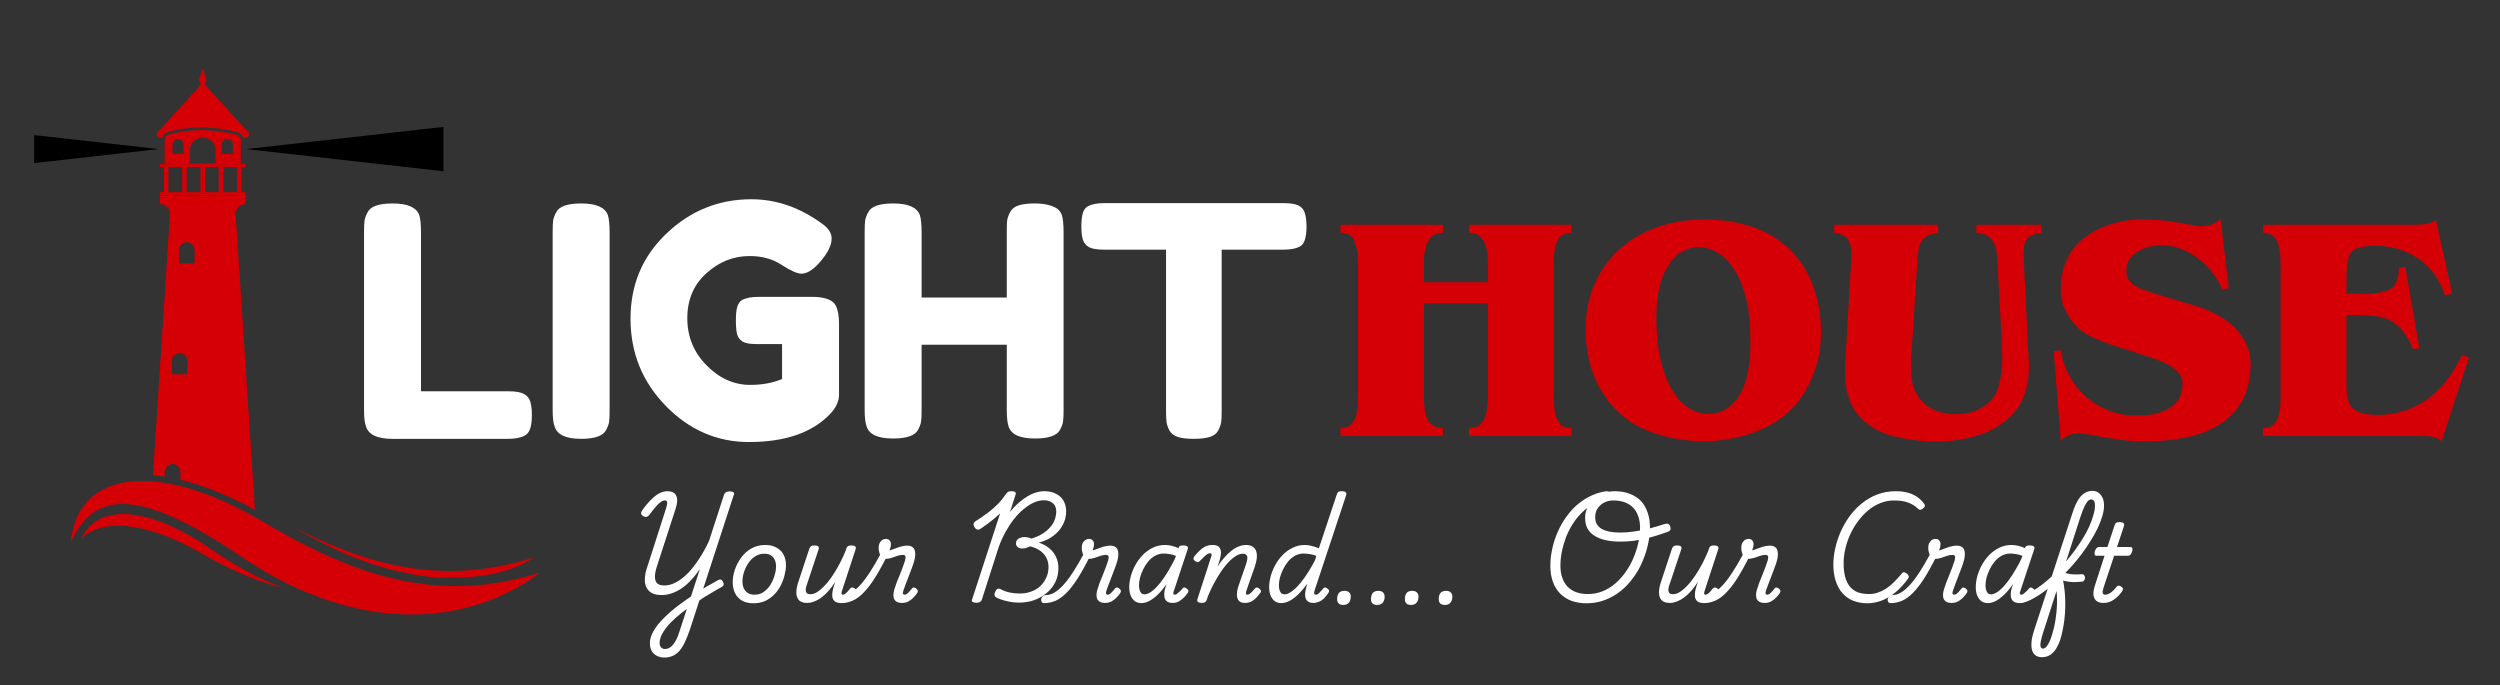 <svg xmlns="http://www.w3.org/2000/svg" xmlns:xlink="http://www.w3.org/1999/xlink" width="310" zoomAndPan="magnify" viewBox="0 0 232.5 63.75" height="85" preserveAspectRatio="xMidYMid meet" version="1.0"><rect x="0" y="0" width="232.5" height="63.75" fill="#333333" stroke="none"/><defs><g/><clipPath id="afee813ff6"><path d="M 3.152 12 L 15 12 L 15 16 L 3.152 16 Z M 3.152 12 " clip-rule="nonzero"/></clipPath><clipPath id="b48a3db3d3"><path d="M 18 6.352 L 20 6.352 L 20 9 L 18 9 Z M 18 6.352 " clip-rule="nonzero"/></clipPath><clipPath id="ba6521fe8c"><path d="M 6.586 44.688 L 50.219 44.688 L 50.219 57.148 L 6.586 57.148 Z M 6.586 44.688 " clip-rule="nonzero"/></clipPath></defs><path fill="#000000" d="M 22.891 13.863 L 41.242 15.93 L 41.242 11.801 L 22.891 13.863 L 41.242 15.93 L 41.242 11.801 L 22.891 13.863 " fill-opacity="1" fill-rule="nonzero"/><g clip-path="url(#afee813ff6)"><path fill="#000000" d="M 14.746 13.863 L 3.176 15.168 L 3.176 12.562 L 14.746 13.863 L 3.176 15.168 L 3.176 12.562 L 14.746 13.863 " fill-opacity="1" fill-rule="nonzero"/></g><path fill="#d40006" d="M 16.043 13.449 C 16.043 13.164 16.273 12.934 16.559 12.934 C 16.844 12.934 17.074 13.164 17.074 13.449 L 17.074 14.309 L 16.043 14.309 Z M 17.648 14 C 17.648 13.332 18.184 12.793 18.852 12.793 C 19.516 12.793 20.055 13.332 20.055 14 L 20.055 15.203 L 17.648 15.203 Z M 20.629 13.449 C 20.629 13.164 20.859 12.934 21.145 12.934 C 21.43 12.934 21.66 13.164 21.66 13.449 L 21.66 14.309 L 20.629 14.309 Z M 22.043 12.539 C 21.098 12.281 18.406 11.695 15.645 12.535 C 15.445 12.594 15.309 12.781 15.309 12.992 L 15.309 15.238 L 22.395 15.238 L 22.395 13 C 22.395 12.785 22.25 12.594 22.043 12.539 " fill-opacity="1" fill-rule="nonzero"/><path fill="#d40006" d="M 15.668 15.527 L 16.941 15.527 L 16.941 17.875 L 15.668 17.875 Z M 22.031 17.875 L 20.758 17.875 L 20.758 15.527 L 22.031 15.527 Z M 20.336 15.527 L 20.336 17.875 L 19.062 17.875 L 19.062 15.527 Z M 18.641 15.527 L 18.641 17.875 L 17.363 17.875 L 17.363 15.527 Z M 15.246 15.527 L 15.246 17.875 L 14.871 17.875 L 14.871 18.141 L 22.832 18.141 L 22.832 17.875 L 22.453 17.875 L 22.453 15.527 L 22.832 15.527 L 22.832 15.258 L 14.871 15.258 L 14.871 15.527 L 15.246 15.527 " fill-opacity="1" fill-rule="nonzero"/><path fill="#d40006" d="M 14.648 12.316 L 18.875 7.672 L 23.102 12.316 C 23.262 12.496 23.137 12.777 22.898 12.777 L 22.602 12.777 C 22.527 12.551 22.344 12.371 22.105 12.305 C 21.496 12.137 20.242 11.855 18.719 11.855 C 17.609 11.855 16.551 12.008 15.574 12.305 C 15.34 12.375 15.168 12.555 15.098 12.777 L 14.852 12.777 C 14.613 12.777 14.488 12.496 14.648 12.316 " fill-opacity="1" fill-rule="nonzero"/><g clip-path="url(#b48a3db3d3)"><path fill="#d40006" d="M 18.855 6.352 L 19.195 7.402 L 18.855 8.457 L 18.52 7.402 L 18.855 6.352 " fill-opacity="1" fill-rule="nonzero"/></g><g clip-path="url(#ba6521fe8c)"><path fill="#d40006" d="M 50.242 53.246 C 50.242 53.246 50.105 53.348 49.836 53.539 C 49.77 53.586 49.695 53.641 49.613 53.699 C 49.531 53.754 49.441 53.82 49.34 53.883 C 49.137 54.012 48.902 54.164 48.637 54.328 C 48.5 54.406 48.355 54.488 48.203 54.578 C 48.129 54.621 48.051 54.664 47.973 54.707 C 47.891 54.754 47.809 54.801 47.723 54.844 C 47.551 54.93 47.375 55.02 47.188 55.113 C 47.141 55.137 47.094 55.16 47.047 55.188 C 47 55.211 46.949 55.234 46.902 55.254 C 46.801 55.301 46.699 55.344 46.598 55.391 C 46.496 55.438 46.391 55.484 46.285 55.531 C 46.23 55.555 46.176 55.578 46.121 55.602 C 46.066 55.625 46.012 55.648 45.953 55.668 C 45.73 55.758 45.496 55.848 45.258 55.941 C 45.016 56.027 44.762 56.109 44.504 56.195 C 44.375 56.242 44.242 56.277 44.105 56.316 C 43.973 56.355 43.836 56.395 43.695 56.434 C 42.586 56.738 41.332 56.973 39.969 57.082 C 38.602 57.195 37.129 57.168 35.594 56.988 C 35.496 56.977 35.398 56.969 35.305 56.953 C 35.207 56.938 35.113 56.926 35.016 56.91 C 34.82 56.883 34.629 56.855 34.434 56.824 C 34.238 56.789 34.043 56.75 33.848 56.715 C 33.746 56.695 33.648 56.676 33.551 56.66 C 33.453 56.637 33.355 56.613 33.258 56.594 C 33.059 56.547 32.863 56.504 32.664 56.461 C 32.465 56.406 32.27 56.355 32.07 56.305 C 31.969 56.277 31.871 56.254 31.77 56.227 C 31.672 56.195 31.57 56.168 31.473 56.137 C 31.273 56.078 31.074 56.02 30.875 55.957 C 29.285 55.445 27.688 54.789 26.133 53.977 C 25.742 53.781 25.363 53.566 24.984 53.355 C 24.797 53.25 24.613 53.141 24.43 53.031 C 24.336 52.977 24.246 52.922 24.152 52.867 C 24.062 52.812 23.973 52.758 23.883 52.699 C 23.703 52.59 23.523 52.477 23.344 52.363 C 23.168 52.25 22.992 52.133 22.82 52.02 C 22.734 51.961 22.645 51.902 22.559 51.848 C 22.48 51.793 22.398 51.738 22.32 51.684 C 22.16 51.578 22.004 51.473 21.848 51.367 C 20.59 50.531 19.352 49.773 18.145 49.117 C 16.941 48.465 15.77 47.918 14.656 47.523 C 13.543 47.133 12.484 46.895 11.535 46.875 C 10.586 46.852 9.754 47.051 9.086 47.426 C 8.75 47.609 8.457 47.832 8.203 48.062 C 8.137 48.121 8.078 48.184 8.02 48.242 C 7.988 48.27 7.961 48.301 7.934 48.328 C 7.906 48.359 7.879 48.391 7.852 48.422 C 7.797 48.48 7.742 48.539 7.695 48.598 C 7.648 48.66 7.602 48.719 7.555 48.777 C 7.531 48.805 7.508 48.832 7.488 48.863 C 7.469 48.891 7.445 48.922 7.426 48.949 C 7.387 49.008 7.344 49.062 7.309 49.117 C 7.273 49.172 7.238 49.227 7.203 49.277 C 7.168 49.332 7.133 49.383 7.105 49.434 C 7.047 49.531 6.992 49.625 6.941 49.711 C 6.895 49.801 6.852 49.879 6.816 49.949 C 6.773 50.023 6.746 50.086 6.719 50.141 C 6.691 50.195 6.668 50.242 6.648 50.281 C 6.613 50.355 6.594 50.395 6.594 50.395 C 6.594 50.395 6.598 50.352 6.605 50.27 C 6.609 50.227 6.617 50.176 6.625 50.113 C 6.633 50.051 6.641 49.98 6.652 49.898 C 6.668 49.816 6.684 49.727 6.699 49.625 C 6.719 49.523 6.742 49.414 6.77 49.297 C 6.781 49.234 6.797 49.176 6.816 49.109 C 6.832 49.047 6.852 48.98 6.871 48.914 C 6.887 48.844 6.914 48.777 6.938 48.703 C 6.949 48.668 6.961 48.629 6.973 48.594 C 6.984 48.555 6.996 48.52 7.012 48.48 C 7.043 48.406 7.074 48.328 7.105 48.246 C 7.137 48.168 7.176 48.09 7.215 48.004 C 7.234 47.965 7.25 47.922 7.273 47.879 C 7.293 47.836 7.316 47.797 7.34 47.754 C 7.387 47.668 7.43 47.578 7.484 47.492 C 7.695 47.145 7.969 46.781 8.324 46.434 C 8.367 46.391 8.41 46.348 8.457 46.305 C 8.508 46.262 8.555 46.223 8.605 46.18 C 8.629 46.16 8.652 46.137 8.68 46.117 C 8.703 46.094 8.73 46.078 8.754 46.055 C 8.809 46.016 8.859 45.977 8.914 45.938 C 8.969 45.895 9.023 45.859 9.082 45.82 C 9.141 45.785 9.195 45.742 9.254 45.707 C 9.375 45.641 9.496 45.566 9.625 45.504 C 9.879 45.367 10.148 45.258 10.434 45.156 C 10.508 45.133 10.578 45.109 10.652 45.086 C 10.723 45.062 10.797 45.043 10.871 45.02 C 11.02 44.977 11.172 44.945 11.324 44.91 C 11.633 44.848 11.949 44.801 12.27 44.77 C 12.352 44.762 12.434 44.758 12.512 44.75 C 12.594 44.746 12.676 44.738 12.758 44.738 C 12.84 44.734 12.926 44.73 13.008 44.73 C 13.09 44.73 13.172 44.73 13.254 44.727 C 13.59 44.73 13.93 44.746 14.27 44.777 C 14.609 44.805 14.953 44.848 15.301 44.902 C 16.688 45.125 18.105 45.539 19.535 46.09 C 20.961 46.645 22.398 47.336 23.824 48.148 C 24.004 48.25 24.184 48.352 24.359 48.457 C 24.449 48.512 24.535 48.562 24.625 48.617 C 24.707 48.664 24.789 48.711 24.871 48.762 C 25.039 48.859 25.203 48.957 25.371 49.055 C 25.539 49.152 25.707 49.246 25.875 49.344 C 25.961 49.395 26.043 49.441 26.129 49.488 C 26.215 49.535 26.301 49.586 26.387 49.633 C 26.559 49.727 26.727 49.824 26.902 49.918 C 27.246 50.102 27.594 50.293 27.949 50.473 C 29.355 51.207 30.758 51.844 32.133 52.395 C 32.309 52.461 32.48 52.527 32.648 52.594 C 32.734 52.625 32.82 52.656 32.906 52.691 C 32.992 52.723 33.078 52.75 33.164 52.781 C 33.336 52.844 33.504 52.902 33.672 52.965 C 33.844 53.02 34.012 53.074 34.184 53.133 C 34.266 53.16 34.352 53.188 34.434 53.215 C 34.52 53.238 34.602 53.266 34.688 53.289 C 34.855 53.34 35.023 53.391 35.188 53.441 C 35.355 53.488 35.523 53.535 35.688 53.578 C 35.77 53.602 35.852 53.625 35.934 53.648 C 36.016 53.672 36.102 53.688 36.184 53.707 C 37.496 54.035 38.773 54.266 39.98 54.383 C 41.191 54.504 42.332 54.527 43.383 54.484 C 43.516 54.477 43.645 54.473 43.773 54.465 C 43.902 54.457 44.031 54.453 44.156 54.441 C 44.406 54.418 44.652 54.398 44.891 54.379 C 45.129 54.348 45.359 54.32 45.582 54.293 C 45.641 54.285 45.695 54.281 45.75 54.273 C 45.805 54.266 45.859 54.254 45.914 54.246 C 46.023 54.23 46.129 54.211 46.234 54.195 C 46.34 54.18 46.445 54.164 46.547 54.148 C 46.598 54.141 46.648 54.129 46.699 54.121 C 46.746 54.109 46.797 54.102 46.844 54.09 C 47.043 54.055 47.23 54.02 47.41 53.984 C 47.504 53.969 47.59 53.945 47.676 53.926 C 47.762 53.906 47.844 53.887 47.926 53.867 C 48.094 53.828 48.25 53.793 48.398 53.762 C 48.695 53.684 48.957 53.613 49.188 53.551 C 49.301 53.523 49.406 53.492 49.504 53.465 C 49.598 53.434 49.688 53.41 49.762 53.387 C 50.078 53.293 50.242 53.246 50.242 53.246 " fill-opacity="1" fill-rule="nonzero"/></g><path fill="#d40006" d="M 49.195 51.977 C 49.117 52 49.031 52.027 48.934 52.055 C 48.84 52.086 48.734 52.117 48.617 52.145 C 48.391 52.207 48.129 52.273 47.832 52.352 C 47.684 52.387 47.523 52.422 47.359 52.461 C 47.277 52.48 47.191 52.496 47.105 52.52 C 47.02 52.539 46.934 52.559 46.844 52.574 C 46.66 52.609 46.473 52.648 46.277 52.684 C 46.227 52.695 46.18 52.703 46.129 52.715 C 46.078 52.723 46.031 52.734 45.98 52.738 C 45.875 52.758 45.773 52.773 45.668 52.789 C 45.562 52.805 45.457 52.82 45.348 52.84 C 45.293 52.848 45.238 52.855 45.184 52.867 C 45.129 52.871 45.07 52.879 45.016 52.887 C 44.789 52.914 44.559 52.941 44.32 52.973 C 44.082 52.992 43.84 53.012 43.586 53.035 C 43.461 53.047 43.336 53.051 43.207 53.059 C 43.078 53.062 42.949 53.07 42.816 53.078 C 41.766 53.121 40.621 53.098 39.414 52.977 C 38.203 52.855 36.93 52.629 35.613 52.301 C 35.531 52.281 35.449 52.262 35.367 52.242 C 35.285 52.219 35.203 52.195 35.121 52.172 C 34.953 52.125 34.789 52.082 34.621 52.035 C 34.453 51.984 34.285 51.934 34.117 51.883 C 34.035 51.859 33.949 51.832 33.867 51.809 C 33.781 51.781 33.699 51.75 33.613 51.723 C 33.445 51.668 33.277 51.613 33.105 51.559 C 32.938 51.496 32.766 51.434 32.594 51.375 C 32.508 51.344 32.426 51.312 32.34 51.285 C 32.254 51.25 32.168 51.219 32.082 51.184 C 31.91 51.121 31.738 51.055 31.566 50.988 C 30.191 50.438 28.789 49.801 27.379 49.066 C 27.332 49.039 27.281 49.016 27.234 48.988 C 28.449 49.711 29.664 50.359 30.859 50.934 C 31.027 51.012 31.195 51.086 31.363 51.164 C 31.445 51.203 31.527 51.242 31.609 51.281 C 31.695 51.316 31.777 51.352 31.859 51.387 C 32.027 51.461 32.191 51.531 32.359 51.602 C 32.523 51.672 32.691 51.738 32.855 51.805 C 32.938 51.836 33.02 51.871 33.102 51.906 C 33.184 51.934 33.266 51.965 33.348 51.996 C 33.512 52.059 33.676 52.121 33.84 52.184 C 34 52.238 34.164 52.297 34.328 52.352 C 34.406 52.379 34.488 52.406 34.57 52.438 C 34.648 52.465 34.73 52.488 34.812 52.512 C 36.102 52.93 37.359 53.238 38.559 53.441 C 39.426 53.586 40.305 53.715 41.184 53.723 C 44.191 53.746 47.078 53.516 49.676 51.84 C 49.676 51.84 49.508 51.887 49.195 51.977 " fill-opacity="1" fill-rule="nonzero"/><path fill="#d40006" d="M 7.648 50.008 C 7.684 49.98 7.715 49.953 7.746 49.922 C 7.762 49.91 7.781 49.895 7.797 49.879 C 7.812 49.863 7.832 49.852 7.848 49.84 C 7.883 49.812 7.918 49.781 7.953 49.754 C 7.988 49.727 8.027 49.703 8.066 49.676 C 8.105 49.648 8.141 49.621 8.184 49.598 C 8.262 49.551 8.344 49.496 8.43 49.453 C 8.598 49.359 8.781 49.281 8.973 49.211 C 9.023 49.195 9.07 49.176 9.117 49.16 C 9.168 49.145 9.219 49.129 9.266 49.113 C 9.367 49.082 9.469 49.062 9.574 49.035 C 9.777 48.988 9.992 48.953 10.211 48.93 C 10.266 48.922 10.32 48.918 10.375 48.914 C 10.43 48.91 10.484 48.906 10.539 48.902 C 10.598 48.898 10.652 48.898 10.707 48.895 C 10.766 48.891 10.82 48.891 10.875 48.891 C 11.102 48.887 11.332 48.895 11.562 48.91 C 11.793 48.926 12.027 48.953 12.262 48.988 C 13.203 49.121 14.164 49.387 15.137 49.742 C 16.109 50.102 17.086 50.551 18.062 51.086 C 18.184 51.152 18.305 51.219 18.43 51.289 C 18.488 51.324 18.547 51.359 18.609 51.395 C 18.664 51.426 18.719 51.457 18.777 51.488 C 18.891 51.555 19.004 51.617 19.117 51.684 C 19.23 51.746 19.348 51.809 19.461 51.871 C 19.52 51.902 19.578 51.938 19.637 51.969 C 19.695 52 19.754 52.031 19.809 52.062 C 19.926 52.121 20.043 52.188 20.16 52.25 C 20.398 52.367 20.637 52.496 20.875 52.613 C 21.836 53.094 22.793 53.508 23.73 53.867 C 23.848 53.91 23.965 53.953 24.078 53.992 C 24.137 54.016 24.195 54.035 24.254 54.059 C 24.312 54.078 24.371 54.098 24.43 54.117 C 24.547 54.156 24.66 54.195 24.777 54.234 C 24.891 54.27 25.008 54.305 25.121 54.34 C 25.18 54.359 25.238 54.379 25.293 54.395 C 25.352 54.41 25.41 54.426 25.465 54.445 C 25.578 54.477 25.691 54.508 25.805 54.543 C 25.918 54.57 26.031 54.598 26.145 54.629 C 26.203 54.641 26.258 54.656 26.312 54.672 C 26.332 54.676 26.352 54.68 26.375 54.688 C 26.371 54.684 26.371 54.684 26.371 54.684 C 26.258 54.645 26.148 54.602 26.039 54.559 C 25.98 54.539 25.926 54.516 25.871 54.496 C 25.816 54.473 25.758 54.453 25.703 54.43 C 25.594 54.383 25.48 54.34 25.367 54.293 C 25.258 54.246 25.145 54.195 25.031 54.148 C 24.977 54.125 24.918 54.098 24.863 54.074 C 24.805 54.047 24.75 54.023 24.695 53.996 C 24.582 53.945 24.469 53.895 24.355 53.84 C 23.449 53.406 22.531 52.914 21.617 52.355 C 21.383 52.219 21.16 52.074 20.934 51.934 C 20.82 51.863 20.711 51.789 20.598 51.719 C 20.543 51.684 20.488 51.648 20.434 51.609 C 20.375 51.574 20.32 51.539 20.266 51.5 C 20.156 51.43 20.047 51.355 19.938 51.285 C 19.832 51.211 19.723 51.137 19.617 51.062 C 19.562 51.027 19.508 50.988 19.453 50.953 C 19.398 50.914 19.34 50.875 19.285 50.836 C 19.168 50.758 19.055 50.68 18.938 50.602 C 18.008 49.988 17.07 49.457 16.133 49.023 C 15.195 48.586 14.254 48.242 13.328 48.031 C 13.098 47.977 12.867 47.934 12.637 47.898 C 12.41 47.863 12.18 47.84 11.957 47.82 C 11.898 47.816 11.844 47.816 11.789 47.812 C 11.734 47.809 11.676 47.809 11.621 47.805 C 11.566 47.805 11.512 47.805 11.453 47.805 C 11.398 47.805 11.344 47.805 11.289 47.805 C 11.07 47.812 10.855 47.832 10.645 47.859 C 10.539 47.875 10.438 47.891 10.332 47.914 C 10.281 47.922 10.234 47.934 10.184 47.945 C 10.133 47.957 10.082 47.973 10.035 47.984 C 9.836 48.039 9.648 48.102 9.473 48.18 C 9.383 48.219 9.297 48.262 9.211 48.305 C 9.172 48.324 9.133 48.352 9.09 48.371 C 9.051 48.395 9.012 48.418 8.973 48.441 C 8.934 48.469 8.898 48.492 8.859 48.516 C 8.84 48.527 8.824 48.539 8.805 48.555 C 8.789 48.566 8.77 48.578 8.754 48.594 C 8.719 48.617 8.684 48.645 8.648 48.672 C 8.613 48.695 8.582 48.727 8.551 48.754 C 8.297 48.969 8.098 49.203 7.938 49.43 C 7.898 49.484 7.863 49.543 7.828 49.598 C 7.812 49.625 7.793 49.652 7.777 49.68 C 7.762 49.707 7.746 49.734 7.73 49.762 C 7.703 49.816 7.672 49.867 7.648 49.922 C 7.621 49.973 7.598 50.023 7.574 50.074 C 7.574 50.078 7.57 50.086 7.57 50.09 C 7.594 50.062 7.621 50.035 7.648 50.008 " fill-opacity="1" fill-rule="nonzero"/><path fill="#d40006" d="M 15.98 33.562 C 15.98 33.16 16.305 32.836 16.707 32.836 C 17.109 32.836 17.438 33.16 17.438 33.562 L 17.438 34.809 L 15.98 34.809 Z M 16.637 23.25 C 16.637 22.848 16.961 22.523 17.363 22.523 C 17.77 22.523 18.094 22.848 18.094 23.25 L 18.094 24.496 L 16.637 24.496 Z M 15.809 19.953 L 14.223 44.195 C 14.258 44.195 14.289 44.199 14.32 44.203 C 14.656 44.23 14.992 44.273 15.32 44.324 L 15.32 43.875 C 15.32 43.473 15.648 43.148 16.051 43.148 C 16.453 43.148 16.777 43.473 16.777 43.875 L 16.777 44.617 C 17.727 44.848 18.719 45.16 19.742 45.555 C 21.043 46.059 22.379 46.688 23.711 47.426 L 21.918 19.953 C 21.883 19.426 22.301 18.98 22.832 18.98 L 22.832 18.207 L 14.871 18.207 L 14.871 18.98 L 14.895 18.98 C 15.426 18.98 15.844 19.426 15.809 19.953 " fill-opacity="1" fill-rule="nonzero"/><g fill="#ffffff" fill-opacity="1"><g transform="translate(32.668, 40.812)"><g><path d="M 6.484 -4.422 L 14.609 -4.422 C 15.266 -4.422 15.738 -4.344 16.031 -4.188 C 16.332 -4.039 16.535 -3.805 16.641 -3.484 C 16.742 -3.172 16.797 -2.75 16.797 -2.219 C 16.797 -1.695 16.742 -1.273 16.641 -0.953 C 16.535 -0.641 16.363 -0.422 16.125 -0.297 C 15.75 -0.098 15.234 0 14.578 0 L 3.828 0 C 2.43 0 1.613 -0.379 1.375 -1.141 C 1.25 -1.453 1.188 -1.957 1.188 -2.656 L 1.188 -19.266 C 1.188 -19.723 1.203 -20.066 1.234 -20.297 C 1.266 -20.523 1.363 -20.789 1.531 -21.094 C 1.801 -21.625 2.578 -21.891 3.859 -21.891 C 5.242 -21.891 6.066 -21.523 6.328 -20.797 C 6.43 -20.453 6.484 -19.93 6.484 -19.234 Z M 6.484 -4.422 "/></g></g></g><g fill="#ffffff" fill-opacity="1"><g transform="translate(50.209, 40.812)"><g><path d="M 1.188 -19.266 C 1.188 -19.723 1.203 -20.066 1.234 -20.297 C 1.266 -20.523 1.363 -20.789 1.531 -21.094 C 1.801 -21.625 2.578 -21.891 3.859 -21.891 C 5.242 -21.891 6.066 -21.523 6.328 -20.797 C 6.43 -20.453 6.484 -19.93 6.484 -19.234 L 6.484 -2.625 C 6.484 -2.145 6.469 -1.797 6.438 -1.578 C 6.406 -1.359 6.312 -1.102 6.156 -0.812 C 5.875 -0.27 5.098 0 3.828 0 C 2.43 0 1.613 -0.379 1.375 -1.141 C 1.25 -1.453 1.188 -1.957 1.188 -2.656 Z M 1.188 -19.266 "/></g></g></g><g fill="#ffffff" fill-opacity="1"><g transform="translate(57.889, 40.812)"><g><path d="M 12.609 -13.203 L 17.859 -13.203 C 18.941 -13.16 19.602 -12.883 19.844 -12.375 C 20.039 -11.988 20.141 -11.426 20.141 -10.688 L 20.141 -4.125 C 20.141 -3.488 19.859 -2.879 19.297 -2.297 C 17.629 -0.566 15.117 0.297 11.766 0.297 C 8.797 0.297 6.219 -0.82 4.031 -3.062 C 1.844 -5.301 0.75 -8.004 0.75 -11.172 C 0.75 -14.336 1.863 -16.977 4.094 -19.094 C 6.32 -21.219 8.953 -22.281 11.984 -22.281 C 14.328 -22.281 16.547 -21.504 18.641 -19.953 C 19.18 -19.555 19.453 -19.113 19.453 -18.625 C 19.453 -18.133 19.223 -17.57 18.766 -16.938 C 17.984 -15.883 17.273 -15.359 16.641 -15.359 C 16.266 -15.359 15.656 -15.629 14.812 -16.172 C 13.977 -16.723 12.984 -17 11.828 -17 C 10.316 -17 8.973 -16.461 7.797 -15.391 C 6.617 -14.328 6.031 -12.938 6.031 -11.219 C 6.031 -9.5 6.629 -8.035 7.828 -6.828 C 9.023 -5.617 10.379 -5.016 11.891 -5.016 C 12.984 -5.016 13.969 -5.195 14.844 -5.562 L 14.844 -8.812 L 12.484 -8.812 C 11.867 -8.812 11.43 -8.891 11.172 -9.047 C 10.91 -9.211 10.738 -9.445 10.656 -9.75 C 10.582 -10.062 10.547 -10.477 10.547 -11 C 10.547 -11.531 10.586 -11.953 10.672 -12.266 C 10.766 -12.586 10.93 -12.812 11.172 -12.938 C 11.535 -13.113 12.016 -13.203 12.609 -13.203 Z M 12.609 -13.203 "/></g></g></g><g fill="#ffffff" fill-opacity="1"><g transform="translate(79.225, 40.812)"><g><path d="M 14.719 -21.094 C 14.883 -21.395 15.156 -21.602 15.531 -21.719 C 15.914 -21.832 16.395 -21.891 16.969 -21.891 C 17.539 -21.891 17.992 -21.836 18.328 -21.734 C 18.672 -21.641 18.93 -21.523 19.109 -21.391 C 19.297 -21.254 19.438 -21.055 19.531 -20.797 C 19.633 -20.453 19.688 -19.93 19.688 -19.234 L 19.688 -2.656 C 19.688 -2.195 19.672 -1.852 19.641 -1.625 C 19.609 -1.395 19.516 -1.133 19.359 -0.844 C 19.078 -0.301 18.301 -0.031 17.031 -0.031 C 15.633 -0.031 14.816 -0.398 14.578 -1.141 C 14.461 -1.473 14.406 -1.988 14.406 -2.688 L 14.406 -8.75 L 6.484 -8.75 L 6.484 -2.656 C 6.484 -2.195 6.469 -1.852 6.438 -1.625 C 6.406 -1.395 6.312 -1.133 6.156 -0.844 C 5.875 -0.301 5.098 -0.031 3.828 -0.031 C 2.43 -0.031 1.613 -0.398 1.375 -1.141 C 1.25 -1.473 1.188 -1.988 1.188 -2.688 L 1.188 -19.266 C 1.188 -19.723 1.203 -20.066 1.234 -20.297 C 1.266 -20.523 1.363 -20.789 1.531 -21.094 C 1.801 -21.625 2.578 -21.891 3.859 -21.891 C 5.242 -21.891 6.066 -21.523 6.328 -20.797 C 6.43 -20.453 6.484 -19.93 6.484 -19.234 L 6.484 -13.141 L 14.406 -13.141 L 14.406 -19.266 C 14.406 -19.723 14.414 -20.066 14.438 -20.297 C 14.469 -20.523 14.562 -20.789 14.719 -21.094 Z M 14.719 -21.094 "/></g></g></g><g fill="#ffffff" fill-opacity="1"><g transform="translate(100.114, 40.812)"><g><path d="M 2.625 -21.922 L 19.234 -21.922 C 19.879 -21.922 20.348 -21.848 20.641 -21.703 C 20.941 -21.555 21.141 -21.32 21.234 -21 C 21.336 -20.688 21.391 -20.27 21.391 -19.75 C 21.391 -19.227 21.336 -18.812 21.234 -18.5 C 21.141 -18.195 20.973 -17.984 20.734 -17.859 C 20.379 -17.68 19.867 -17.594 19.203 -17.594 L 13.5 -17.594 L 13.5 -2.562 C 13.5 -2.102 13.484 -1.766 13.453 -1.547 C 13.422 -1.328 13.332 -1.07 13.188 -0.781 C 13.039 -0.5 12.773 -0.297 12.391 -0.172 C 12.016 -0.055 11.52 0 10.906 0 C 10.289 0 9.797 -0.055 9.422 -0.172 C 9.055 -0.297 8.797 -0.5 8.641 -0.781 C 8.492 -1.07 8.406 -1.332 8.375 -1.562 C 8.344 -1.789 8.328 -2.133 8.328 -2.594 L 8.328 -17.594 L 2.594 -17.594 C 1.957 -17.594 1.488 -17.664 1.188 -17.812 C 0.895 -17.969 0.695 -18.203 0.594 -18.516 C 0.5 -18.836 0.453 -19.254 0.453 -19.766 C 0.453 -20.285 0.5 -20.703 0.594 -21.016 C 0.695 -21.328 0.867 -21.539 1.109 -21.656 C 1.461 -21.832 1.969 -21.922 2.625 -21.922 Z M 2.625 -21.922 "/></g></g></g><g fill="#d40006" fill-opacity="1"><g transform="translate(124.033, 40.555)"><g><path d="M 10.156 -19.656 L 10.156 -18.906 C 9.977 -18.906 9.785 -18.875 9.578 -18.812 C 9.367 -18.758 9.176 -18.633 9 -18.438 C 8.832 -18.25 8.688 -17.969 8.562 -17.594 C 8.445 -17.219 8.391 -16.711 8.391 -16.078 L 8.391 -14.312 L 14.344 -14.312 L 14.344 -16.078 C 14.344 -16.734 14.281 -17.242 14.156 -17.609 C 14.039 -17.973 13.891 -18.254 13.703 -18.453 C 13.523 -18.66 13.336 -18.785 13.141 -18.828 C 12.941 -18.879 12.754 -18.906 12.578 -18.906 L 12.578 -19.656 L 22.109 -19.656 L 22.109 -18.906 C 21.891 -18.906 21.688 -18.875 21.5 -18.812 C 21.312 -18.758 21.133 -18.633 20.969 -18.438 C 20.812 -18.238 20.688 -17.945 20.594 -17.562 C 20.508 -17.188 20.469 -16.691 20.469 -16.078 L 20.469 -3.578 C 20.469 -2.941 20.516 -2.441 20.609 -2.078 C 20.711 -1.711 20.836 -1.426 20.984 -1.219 C 21.141 -1.02 21.316 -0.891 21.516 -0.828 C 21.711 -0.773 21.91 -0.75 22.109 -0.75 L 22.109 0 L 12.578 0 L 12.578 -0.75 C 12.836 -0.75 13.07 -0.785 13.281 -0.859 C 13.488 -0.941 13.672 -1.086 13.828 -1.297 C 13.992 -1.504 14.117 -1.801 14.203 -2.188 C 14.297 -2.582 14.344 -3.098 14.344 -3.734 L 14.344 -12.344 L 8.391 -12.344 L 8.391 -3.734 C 8.391 -3.098 8.43 -2.582 8.516 -2.188 C 8.609 -1.801 8.734 -1.504 8.891 -1.297 C 9.055 -1.086 9.25 -0.941 9.469 -0.859 C 9.688 -0.785 9.914 -0.75 10.156 -0.75 L 10.156 0 L 0.625 0 L 0.625 -0.75 C 0.844 -0.75 1.051 -0.781 1.25 -0.844 C 1.445 -0.914 1.617 -1.051 1.766 -1.25 C 1.922 -1.445 2.039 -1.727 2.125 -2.094 C 2.219 -2.469 2.266 -2.961 2.266 -3.578 L 2.266 -16.078 C 2.266 -16.691 2.211 -17.188 2.109 -17.562 C 2.016 -17.945 1.895 -18.238 1.75 -18.438 C 1.602 -18.633 1.426 -18.758 1.219 -18.812 C 1.02 -18.875 0.82 -18.906 0.625 -18.906 L 0.625 -19.656 Z M 10.156 -19.656 "/></g></g></g><g fill="#d40006" fill-opacity="1"><g transform="translate(146.744, 40.555)"><g><path d="M 11.203 -17.594 C 10.742 -17.594 10.238 -17.445 9.688 -17.156 C 9.145 -16.875 8.645 -16.312 8.188 -15.469 C 7.906 -14.957 7.688 -14.344 7.531 -13.625 C 7.375 -12.906 7.297 -12.031 7.297 -11 C 7.297 -9.5 7.426 -8.191 7.688 -7.078 C 7.957 -5.961 8.316 -5.031 8.766 -4.281 C 9.211 -3.539 9.727 -2.984 10.312 -2.609 C 10.906 -2.242 11.508 -2.062 12.125 -2.062 C 12.32 -2.062 12.566 -2.086 12.859 -2.141 C 13.148 -2.203 13.453 -2.328 13.766 -2.516 C 14.086 -2.711 14.398 -2.992 14.703 -3.359 C 15.016 -3.723 15.281 -4.207 15.5 -4.812 C 15.664 -5.27 15.797 -5.812 15.891 -6.438 C 15.992 -7.062 16.047 -7.797 16.047 -8.641 C 16.047 -10.328 15.91 -11.707 15.641 -12.781 C 15.367 -13.863 15.016 -14.742 14.578 -15.422 C 14.023 -16.273 13.445 -16.848 12.844 -17.141 C 12.25 -17.441 11.703 -17.594 11.203 -17.594 Z M 0.719 -9.891 C 0.719 -11.504 1.004 -12.941 1.578 -14.203 C 2.16 -15.473 2.945 -16.551 3.938 -17.438 C 4.938 -18.32 6.109 -18.992 7.453 -19.453 C 8.797 -19.91 10.234 -20.141 11.766 -20.141 C 13.598 -20.141 15.211 -19.863 16.609 -19.312 C 18.004 -18.77 19.148 -18 20.047 -17 C 20.922 -16.039 21.566 -14.922 21.984 -13.641 C 22.398 -12.367 22.609 -11.047 22.609 -9.672 C 22.609 -8.18 22.359 -6.836 21.859 -5.641 C 21.367 -4.453 20.773 -3.477 20.078 -2.719 C 19.555 -2.176 18.973 -1.703 18.328 -1.297 C 17.68 -0.891 16.988 -0.555 16.25 -0.297 C 15.508 -0.035 14.754 0.156 13.984 0.281 C 13.223 0.414 12.484 0.484 11.766 0.484 C 11.016 0.484 10.27 0.426 9.531 0.312 C 8.789 0.207 8.113 0.051 7.5 -0.156 C 6.363 -0.488 5.391 -0.953 4.578 -1.547 C 3.773 -2.148 3.113 -2.828 2.594 -3.578 C 1.957 -4.473 1.484 -5.461 1.172 -6.547 C 0.867 -7.641 0.719 -8.754 0.719 -9.891 Z M 0.719 -9.891 "/></g></g></g><g fill="#d40006" fill-opacity="1"><g transform="translate(170.052, 40.555)"><g><path d="M 10.188 -19.656 L 10.188 -18.906 C 9.77 -18.852 9.441 -18.758 9.203 -18.625 C 8.961 -18.5 8.773 -18.328 8.641 -18.109 C 8.516 -17.891 8.422 -17.617 8.359 -17.297 C 8.305 -16.973 8.27 -16.594 8.25 -16.156 L 7.703 -7.5 C 7.68 -7.344 7.672 -7.18 7.672 -7.016 C 7.672 -6.859 7.672 -6.703 7.672 -6.547 C 7.672 -5.586 7.77 -4.863 7.969 -4.375 C 8.176 -3.883 8.445 -3.473 8.781 -3.141 C 9.176 -2.742 9.648 -2.457 10.203 -2.281 C 10.754 -2.113 11.285 -2.031 11.797 -2.031 C 12.797 -2.031 13.645 -2.254 14.344 -2.703 C 15.039 -3.148 15.5 -3.691 15.719 -4.328 C 15.914 -4.91 16.035 -5.441 16.078 -5.922 C 16.129 -6.41 16.156 -6.883 16.156 -7.344 L 16.109 -8.844 L 15.719 -16.047 C 15.695 -16.461 15.664 -16.832 15.625 -17.156 C 15.582 -17.488 15.488 -17.781 15.344 -18.031 C 15.207 -18.281 15.016 -18.477 14.766 -18.625 C 14.523 -18.77 14.188 -18.863 13.75 -18.906 L 13.75 -19.656 L 19.812 -19.656 L 19.812 -18.906 C 19.094 -18.832 18.625 -18.609 18.406 -18.234 C 18.188 -17.867 18.098 -17.348 18.141 -16.672 L 18.641 -6.578 C 18.641 -5.441 18.477 -4.477 18.156 -3.688 C 17.844 -2.906 17.391 -2.242 16.797 -1.703 C 15.93 -0.922 14.906 -0.359 13.719 -0.016 C 12.539 0.316 11.332 0.492 10.094 0.516 C 9.613 0.516 9.102 0.488 8.562 0.438 C 8.031 0.383 7.508 0.312 7 0.219 C 6.5 0.133 6.023 0.023 5.578 -0.109 C 5.141 -0.254 4.766 -0.414 4.453 -0.594 C 3.816 -0.957 3.305 -1.348 2.922 -1.766 C 2.547 -2.18 2.258 -2.617 2.062 -3.078 C 1.863 -3.535 1.727 -4.004 1.656 -4.484 C 1.582 -4.961 1.547 -5.43 1.547 -5.891 C 1.547 -6.066 1.547 -6.281 1.547 -6.531 C 1.547 -6.781 1.555 -7.016 1.578 -7.234 L 2.125 -16.609 C 2.145 -17.328 2.051 -17.863 1.844 -18.219 C 1.645 -18.582 1.203 -18.812 0.516 -18.906 L 0.516 -19.656 Z M 10.188 -19.656 "/></g></g></g><g fill="#d40006" fill-opacity="1"><g transform="translate(190.074, 40.555)"><g><path d="M 14.578 -19.516 C 14.859 -19.516 15.176 -19.562 15.531 -19.656 C 15.895 -19.758 16.195 -19.945 16.438 -20.219 L 17.203 -13.75 L 16.578 -13.656 C 16.379 -14.164 16.086 -14.672 15.703 -15.172 C 15.328 -15.672 14.891 -16.109 14.391 -16.484 C 13.898 -16.867 13.359 -17.176 12.766 -17.406 C 12.18 -17.633 11.582 -17.75 10.969 -17.75 C 10.602 -17.75 10.227 -17.703 9.844 -17.609 C 9.457 -17.523 9.102 -17.383 8.781 -17.188 C 8.469 -17 8.203 -16.754 7.984 -16.453 C 7.773 -16.16 7.672 -15.805 7.672 -15.391 C 7.672 -15.109 7.723 -14.863 7.828 -14.656 C 7.93 -14.445 8.098 -14.254 8.328 -14.078 C 8.566 -13.91 8.883 -13.754 9.281 -13.609 C 9.688 -13.461 10.188 -13.297 10.781 -13.109 L 14.281 -12.062 C 14.977 -11.844 15.629 -11.562 16.234 -11.219 C 16.836 -10.883 17.363 -10.484 17.812 -10.016 C 18.27 -9.555 18.617 -9.047 18.859 -8.484 C 19.109 -7.922 19.234 -7.332 19.234 -6.719 C 19.234 -4.375 18.406 -2.586 16.75 -1.359 C 15.102 -0.129 12.633 0.484 9.344 0.484 C 8.508 0.484 7.727 0.43 7 0.328 C 6.281 0.223 5.672 0.125 5.172 0.031 C 4.828 -0.031 4.477 -0.094 4.125 -0.156 C 3.781 -0.227 3.473 -0.266 3.203 -0.266 C 2.922 -0.266 2.648 -0.211 2.391 -0.109 C 2.129 -0.016 1.859 0.172 1.578 0.453 L 0.922 -7.891 L 1.578 -7.984 C 1.723 -7.098 2 -6.285 2.406 -5.547 C 2.812 -4.816 3.32 -4.18 3.938 -3.641 C 4.562 -3.109 5.266 -2.688 6.047 -2.375 C 6.836 -2.062 7.68 -1.906 8.578 -1.906 C 9.41 -1.906 10.098 -1.984 10.641 -2.141 C 11.191 -2.305 11.633 -2.523 11.969 -2.797 C 12.312 -3.066 12.551 -3.379 12.688 -3.734 C 12.832 -4.086 12.906 -4.469 12.906 -4.875 C 12.906 -5.051 12.875 -5.234 12.812 -5.422 C 12.758 -5.609 12.629 -5.805 12.422 -6.016 C 12.223 -6.223 11.926 -6.438 11.531 -6.656 C 11.133 -6.875 10.598 -7.094 9.922 -7.312 L 6.719 -8.359 C 5.758 -8.66 4.945 -8.977 4.281 -9.312 C 3.613 -9.656 3.082 -10.086 2.688 -10.609 C 2.352 -11.023 2.082 -11.484 1.875 -11.984 C 1.676 -12.484 1.578 -13.02 1.578 -13.594 C 1.578 -14.594 1.742 -15.488 2.078 -16.281 C 2.422 -17.082 2.941 -17.77 3.641 -18.344 C 4.297 -18.883 5.094 -19.316 6.031 -19.641 C 6.969 -19.973 8.004 -20.141 9.141 -20.141 C 10.172 -20.141 11.086 -20.078 11.891 -19.953 C 12.703 -19.836 13.328 -19.727 13.766 -19.625 C 14.148 -19.551 14.422 -19.516 14.578 -19.516 Z M 14.578 -19.516 "/></g></g></g><g fill="#d40006" fill-opacity="1"><g transform="translate(210.095, 40.555)"><g><path d="M 14.188 -19.656 C 14.602 -19.656 14.938 -19.664 15.188 -19.688 C 15.438 -19.707 15.641 -19.738 15.797 -19.781 C 15.961 -19.82 16.086 -19.867 16.172 -19.922 C 16.266 -19.984 16.352 -20.055 16.438 -20.141 L 17.953 -13.266 L 17.297 -13.062 C 16.836 -14.508 16.031 -15.641 14.875 -16.453 C 13.719 -17.273 12.375 -17.688 10.844 -17.688 C 10.25 -17.688 9.77 -17.645 9.406 -17.562 C 9.051 -17.488 8.781 -17.336 8.594 -17.109 C 8.406 -16.879 8.281 -16.555 8.219 -16.141 C 8.156 -15.734 8.125 -15.191 8.125 -14.516 L 8.125 -13.234 L 9.141 -13.234 C 9.379 -13.234 9.645 -13.234 9.938 -13.234 C 10.238 -13.234 10.539 -13.254 10.844 -13.297 C 11.145 -13.336 11.43 -13.395 11.703 -13.469 C 11.984 -13.551 12.211 -13.672 12.391 -13.828 C 12.797 -14.172 13 -14.781 13 -15.656 L 13.594 -15.75 L 14.906 -8.156 L 14.312 -8.094 C 14.031 -8.77 13.723 -9.316 13.391 -9.734 C 13.066 -10.148 12.695 -10.473 12.281 -10.703 C 11.863 -10.93 11.383 -11.082 10.844 -11.156 C 10.301 -11.227 9.691 -11.266 9.016 -11.266 L 8.125 -11.266 L 8.125 -4.625 C 8.125 -3.57 8.348 -2.863 8.797 -2.5 C 9.242 -2.145 9.988 -1.969 11.031 -1.969 C 11.938 -1.969 12.758 -2.094 13.5 -2.344 C 14.238 -2.594 14.883 -2.906 15.438 -3.281 C 16 -3.664 16.484 -4.082 16.891 -4.531 C 17.297 -4.977 17.633 -5.41 17.906 -5.828 C 18.176 -6.242 18.391 -6.602 18.547 -6.906 C 18.711 -7.219 18.82 -7.426 18.875 -7.531 L 19.516 -7.297 L 16.969 0.484 C 16.863 0.379 16.703 0.27 16.484 0.156 C 16.266 0.051 15.879 0 15.328 0 L 0.359 0 L 0.359 -0.75 C 0.555 -0.75 0.754 -0.773 0.953 -0.828 C 1.148 -0.891 1.328 -1.02 1.484 -1.219 C 1.648 -1.426 1.773 -1.719 1.859 -2.094 C 1.953 -2.469 2 -2.961 2 -3.578 L 2 -16.078 C 2 -16.691 1.953 -17.188 1.859 -17.562 C 1.773 -17.945 1.648 -18.234 1.484 -18.422 C 1.328 -18.609 1.148 -18.734 0.953 -18.797 C 0.754 -18.867 0.555 -18.906 0.359 -18.906 L 0.359 -19.656 Z M 14.188 -19.656 "/></g></g></g><g fill="#ffffff" fill-opacity="1"><g transform="translate(57.47, 55.917)"><g><path d="M 4.297 5.234 C 4.055 5.234 3.832 5.18 3.625 5.078 C 3.414 4.973 3.254 4.82 3.141 4.625 C 3.023 4.426 2.969 4.188 2.969 3.906 C 2.969 3.539 3.082 3.16 3.312 2.766 C 3.539 2.367 3.852 1.973 4.25 1.578 C 4.645 1.18 5.094 0.789 5.594 0.406 C 6.094 0.031 6.609 -0.328 7.141 -0.672 C 7.398 -0.836 7.656 -1 7.906 -1.156 C 8.164 -1.32 8.414 -1.469 8.656 -1.594 C 8.895 -1.727 9.113 -1.852 9.312 -1.969 C 9.414 -2.02 9.5 -2.035 9.562 -2.016 C 9.633 -2.004 9.695 -1.945 9.75 -1.844 C 9.82 -1.719 9.848 -1.613 9.828 -1.531 C 9.805 -1.445 9.738 -1.375 9.625 -1.312 C 9.383 -1.188 9.129 -1.039 8.859 -0.875 C 8.586 -0.719 8.305 -0.551 8.016 -0.375 C 7.734 -0.195 7.453 -0.008 7.172 0.188 C 6.734 0.469 6.316 0.766 5.922 1.078 C 5.523 1.391 5.172 1.707 4.859 2.031 C 4.555 2.352 4.316 2.672 4.141 2.984 C 3.961 3.297 3.875 3.594 3.875 3.875 C 3.875 4.051 3.914 4.188 4 4.281 C 4.094 4.383 4.211 4.438 4.359 4.438 C 4.566 4.438 4.75 4.375 4.906 4.25 C 5.07 4.125 5.223 3.938 5.359 3.688 C 5.504 3.438 5.633 3.113 5.75 2.719 L 7.625 -3 C 7.352 -2.602 7.07 -2.254 6.781 -1.953 C 6.5 -1.648 6.207 -1.395 5.906 -1.188 C 5.602 -0.988 5.297 -0.836 4.984 -0.734 C 4.68 -0.629 4.379 -0.578 4.078 -0.578 C 3.711 -0.578 3.41 -0.633 3.172 -0.75 C 2.941 -0.875 2.77 -1.047 2.656 -1.266 C 2.539 -1.492 2.488 -1.77 2.5 -2.094 C 2.508 -2.426 2.586 -2.801 2.734 -3.219 L 4.469 -8.625 C 4.551 -8.883 4.586 -9.07 4.578 -9.188 C 4.578 -9.312 4.504 -9.375 4.359 -9.375 C 4.242 -9.375 4.117 -9.328 3.984 -9.234 C 3.859 -9.148 3.711 -9.016 3.547 -8.828 C 3.391 -8.648 3.207 -8.422 3 -8.141 C 2.895 -7.984 2.789 -7.891 2.688 -7.859 C 2.582 -7.828 2.469 -7.848 2.344 -7.922 C 2.238 -7.984 2.176 -8.055 2.156 -8.141 C 2.145 -8.234 2.176 -8.336 2.25 -8.453 C 2.602 -8.941 2.922 -9.312 3.203 -9.562 C 3.484 -9.82 3.738 -10 3.969 -10.094 C 4.195 -10.188 4.398 -10.234 4.578 -10.234 C 5.016 -10.234 5.297 -10.094 5.422 -9.812 C 5.555 -9.539 5.535 -9.133 5.359 -8.594 L 3.625 -3.25 C 3.5 -2.863 3.438 -2.535 3.438 -2.266 C 3.445 -1.992 3.52 -1.789 3.656 -1.656 C 3.801 -1.531 4.023 -1.469 4.328 -1.469 C 4.672 -1.469 5.02 -1.562 5.375 -1.75 C 5.738 -1.938 6.098 -2.207 6.453 -2.562 C 6.816 -2.926 7.164 -3.363 7.5 -3.875 C 7.844 -4.383 8.164 -4.961 8.469 -5.609 L 9.875 -9.938 C 9.906 -10.031 9.961 -10.098 10.047 -10.141 C 10.129 -10.191 10.25 -10.219 10.406 -10.219 C 10.551 -10.219 10.66 -10.191 10.734 -10.141 C 10.805 -10.098 10.82 -10.023 10.781 -9.922 L 6.672 2.688 C 6.523 3.113 6.375 3.488 6.219 3.812 C 6.07 4.133 5.906 4.398 5.719 4.609 C 5.539 4.816 5.332 4.973 5.094 5.078 C 4.863 5.18 4.598 5.234 4.297 5.234 Z M 4.297 5.234 "/></g></g></g><g fill="#ffffff" fill-opacity="1"><g transform="translate(67.642, 55.917)"><g><path d="M 2.422 0.188 C 2.004 0.188 1.648 0.102 1.359 -0.062 C 1.078 -0.227 0.863 -0.457 0.719 -0.75 C 0.57 -1.051 0.5 -1.395 0.5 -1.781 C 0.5 -2.133 0.562 -2.508 0.688 -2.906 C 0.82 -3.301 1.016 -3.676 1.266 -4.031 C 1.516 -4.383 1.828 -4.672 2.203 -4.891 C 2.586 -5.117 3.031 -5.234 3.531 -5.234 C 3.945 -5.234 4.297 -5.148 4.578 -4.984 C 4.867 -4.828 5.086 -4.609 5.234 -4.328 C 5.379 -4.047 5.453 -3.711 5.453 -3.328 C 5.453 -3.066 5.41 -2.773 5.328 -2.453 C 5.254 -2.129 5.141 -1.812 4.984 -1.5 C 4.828 -1.188 4.625 -0.898 4.375 -0.641 C 4.133 -0.391 3.852 -0.188 3.531 -0.031 C 3.207 0.113 2.836 0.188 2.422 0.188 Z M 2.531 -0.609 C 2.863 -0.609 3.148 -0.695 3.391 -0.875 C 3.641 -1.051 3.848 -1.273 4.016 -1.547 C 4.18 -1.816 4.305 -2.102 4.391 -2.406 C 4.484 -2.707 4.531 -2.984 4.531 -3.234 C 4.531 -3.492 4.484 -3.711 4.391 -3.891 C 4.305 -4.066 4.188 -4.195 4.031 -4.281 C 3.875 -4.375 3.68 -4.422 3.453 -4.422 C 3.117 -4.422 2.82 -4.332 2.562 -4.156 C 2.312 -3.988 2.098 -3.77 1.922 -3.5 C 1.754 -3.238 1.625 -2.957 1.531 -2.656 C 1.445 -2.363 1.406 -2.094 1.406 -1.844 C 1.406 -1.582 1.453 -1.359 1.547 -1.172 C 1.641 -0.984 1.77 -0.844 1.938 -0.75 C 2.102 -0.656 2.301 -0.609 2.531 -0.609 Z M 2.531 -0.609 "/></g></g></g><g fill="#ffffff" fill-opacity="1"><g transform="translate(73.559, 55.917)"><g><path d="M 1.5 0.156 C 1.188 0.156 0.945 0.082 0.781 -0.062 C 0.613 -0.219 0.52 -0.445 0.5 -0.75 C 0.488 -1.051 0.555 -1.414 0.703 -1.844 L 1.703 -4.875 C 1.754 -5 1.812 -5.082 1.875 -5.125 C 1.938 -5.164 2.031 -5.188 2.156 -5.188 C 2.363 -5.188 2.492 -5.156 2.547 -5.094 C 2.609 -5.031 2.613 -4.93 2.562 -4.797 L 1.5 -1.609 C 1.438 -1.441 1.395 -1.285 1.375 -1.141 C 1.363 -0.992 1.391 -0.875 1.453 -0.781 C 1.516 -0.695 1.641 -0.656 1.828 -0.656 C 2.055 -0.656 2.305 -0.754 2.578 -0.953 C 2.859 -1.16 3.145 -1.441 3.438 -1.797 C 3.727 -2.16 4.016 -2.586 4.297 -3.078 C 4.586 -3.578 4.852 -4.125 5.094 -4.719 L 5.141 -4.875 C 5.18 -5 5.234 -5.082 5.297 -5.125 C 5.367 -5.164 5.469 -5.188 5.594 -5.188 C 5.801 -5.188 5.93 -5.156 5.984 -5.094 C 6.047 -5.031 6.051 -4.93 6 -4.797 L 4.766 -1.031 C 4.723 -0.914 4.703 -0.828 4.703 -0.766 C 4.703 -0.703 4.711 -0.66 4.734 -0.641 C 4.766 -0.617 4.797 -0.609 4.828 -0.609 C 4.891 -0.609 4.953 -0.629 5.016 -0.672 C 5.086 -0.723 5.16 -0.785 5.234 -0.859 C 5.305 -0.941 5.391 -1.039 5.484 -1.156 C 5.547 -1.238 5.613 -1.281 5.688 -1.281 C 5.758 -1.281 5.836 -1.254 5.922 -1.203 C 6.016 -1.129 6.07 -1.062 6.094 -1 C 6.113 -0.945 6.102 -0.895 6.062 -0.844 C 5.988 -0.727 5.883 -0.594 5.75 -0.438 C 5.625 -0.289 5.461 -0.156 5.266 -0.031 C 5.078 0.094 4.863 0.156 4.625 0.156 C 4.363 0.156 4.172 0.098 4.047 -0.016 C 3.93 -0.129 3.863 -0.27 3.844 -0.438 C 3.832 -0.602 3.844 -0.781 3.875 -0.969 C 3.914 -1.156 3.961 -1.328 4.016 -1.484 L 4.125 -1.812 C 3.926 -1.5 3.719 -1.219 3.5 -0.969 C 3.289 -0.727 3.07 -0.523 2.844 -0.359 C 2.625 -0.191 2.398 -0.066 2.172 0.016 C 1.941 0.109 1.719 0.156 1.5 0.156 Z M 1.5 0.156 "/></g></g></g><g fill="#ffffff" fill-opacity="1"><g transform="translate(80.059, 55.917)"><g><path d="M -1.828 0.172 C -1.953 0.172 -2.035 0.129 -2.078 0.047 C -2.117 -0.023 -2.129 -0.109 -2.109 -0.203 C -2.098 -0.305 -2.051 -0.395 -1.969 -0.469 C -1.883 -0.539 -1.781 -0.578 -1.656 -0.578 C -1.414 -0.578 -1.164 -0.648 -0.906 -0.797 C -0.656 -0.941 -0.383 -1.164 -0.094 -1.469 C 0.188 -1.77 0.488 -2.164 0.812 -2.656 C 1.133 -3.145 1.484 -3.738 1.859 -4.438 L 2.406 -4.156 C 2 -3.344 1.617 -2.66 1.266 -2.109 C 0.91 -1.555 0.562 -1.109 0.219 -0.766 C -0.113 -0.43 -0.445 -0.191 -0.781 -0.047 C -1.125 0.098 -1.473 0.172 -1.828 0.172 Z M 3.828 0.156 C 3.578 0.156 3.391 0.102 3.266 0 C 3.148 -0.094 3.078 -0.211 3.047 -0.359 C 3.023 -0.504 3.023 -0.656 3.047 -0.812 C 3.078 -0.977 3.117 -1.129 3.172 -1.266 C 3.203 -1.379 3.254 -1.535 3.328 -1.734 C 3.41 -1.93 3.5 -2.148 3.594 -2.391 C 3.695 -2.629 3.789 -2.867 3.875 -3.109 C 3.969 -3.359 4.047 -3.582 4.109 -3.781 C 4.16 -3.977 4.172 -4.113 4.141 -4.188 C 4.117 -4.27 4.035 -4.312 3.891 -4.312 C 3.734 -4.312 3.566 -4.281 3.391 -4.219 C 3.223 -4.156 3.039 -4.094 2.844 -4.031 C 2.656 -3.969 2.457 -3.938 2.25 -3.938 C 2.133 -3.938 2.031 -3.984 1.938 -4.078 C 1.852 -4.18 1.785 -4.312 1.734 -4.469 C 1.68 -4.625 1.656 -4.789 1.656 -4.969 C 1.656 -5.113 1.676 -5.242 1.719 -5.359 C 1.77 -5.484 1.848 -5.586 1.953 -5.672 C 2.055 -5.754 2.191 -5.797 2.359 -5.797 C 2.492 -5.797 2.598 -5.75 2.672 -5.656 C 2.754 -5.57 2.797 -5.461 2.797 -5.328 C 2.797 -5.242 2.785 -5.148 2.766 -5.047 C 2.742 -4.941 2.707 -4.836 2.656 -4.734 C 2.727 -4.734 2.848 -4.77 3.016 -4.844 C 3.191 -4.914 3.395 -4.988 3.625 -5.062 C 3.863 -5.133 4.098 -5.172 4.328 -5.172 C 4.535 -5.172 4.703 -5.117 4.828 -5.016 C 4.953 -4.922 5.023 -4.77 5.047 -4.562 C 5.078 -4.352 5.051 -4.086 4.969 -3.766 C 4.914 -3.578 4.844 -3.359 4.75 -3.109 C 4.656 -2.859 4.555 -2.598 4.453 -2.328 C 4.359 -2.066 4.266 -1.82 4.172 -1.594 C 4.086 -1.375 4.02 -1.191 3.969 -1.047 C 3.906 -0.859 3.891 -0.738 3.922 -0.688 C 3.953 -0.633 4 -0.609 4.062 -0.609 C 4.125 -0.609 4.191 -0.629 4.266 -0.672 C 4.336 -0.723 4.41 -0.789 4.484 -0.875 C 4.566 -0.957 4.648 -1.055 4.734 -1.172 C 4.785 -1.234 4.836 -1.27 4.891 -1.281 C 4.941 -1.289 5.008 -1.27 5.094 -1.219 C 5.195 -1.156 5.258 -1.086 5.281 -1.016 C 5.312 -0.953 5.305 -0.883 5.266 -0.812 C 5.211 -0.719 5.117 -0.594 4.984 -0.438 C 4.848 -0.281 4.68 -0.141 4.484 -0.016 C 4.297 0.098 4.078 0.156 3.828 0.156 Z M 3.828 0.156 "/></g></g></g><g fill="#ffffff" fill-opacity="1"><g transform="translate(85.774, 55.917)"><g/></g></g><g fill="#ffffff" fill-opacity="1"><g transform="translate(88.793, 55.917)"><g><path d="M 5.984 0.125 C 5.617 0.125 5.254 0.082 4.891 0 C 4.523 -0.082 4.195 -0.191 3.906 -0.328 C 3.789 -0.379 3.723 -0.457 3.703 -0.562 C 3.68 -0.664 3.711 -0.797 3.797 -0.953 C 3.848 -1.066 3.914 -1.133 4 -1.156 C 4.082 -1.188 4.18 -1.172 4.297 -1.109 C 4.523 -0.984 4.797 -0.883 5.109 -0.812 C 5.422 -0.75 5.727 -0.719 6.031 -0.719 C 6.406 -0.719 6.754 -0.773 7.078 -0.891 C 7.41 -1.004 7.695 -1.172 7.938 -1.391 C 8.176 -1.617 8.363 -1.879 8.5 -2.172 C 8.645 -2.473 8.719 -2.805 8.719 -3.172 C 8.719 -3.504 8.648 -3.797 8.516 -4.047 C 8.391 -4.297 8.203 -4.508 7.953 -4.688 C 7.703 -4.875 7.383 -5.016 7 -5.109 C 6.883 -5.047 6.758 -4.992 6.625 -4.953 C 6.488 -4.922 6.367 -4.906 6.266 -4.906 C 6.086 -4.906 5.945 -4.953 5.844 -5.047 C 5.738 -5.141 5.688 -5.25 5.688 -5.375 C 5.688 -5.488 5.719 -5.594 5.781 -5.688 C 5.852 -5.781 5.945 -5.848 6.062 -5.891 C 6.188 -5.941 6.32 -5.969 6.469 -5.969 C 6.57 -5.969 6.68 -5.957 6.797 -5.938 C 6.91 -5.914 7.023 -5.879 7.141 -5.828 C 7.398 -5.91 7.648 -6.008 7.891 -6.125 C 8.129 -6.25 8.344 -6.391 8.531 -6.547 C 8.719 -6.703 8.879 -6.875 9.016 -7.062 C 9.16 -7.258 9.266 -7.461 9.328 -7.672 C 9.398 -7.891 9.438 -8.113 9.438 -8.344 C 9.438 -8.551 9.395 -8.734 9.312 -8.891 C 9.227 -9.047 9.098 -9.164 8.922 -9.25 C 8.754 -9.344 8.539 -9.391 8.281 -9.391 C 7.988 -9.391 7.688 -9.32 7.375 -9.188 C 7.062 -9.051 6.75 -8.852 6.438 -8.594 C 6.125 -8.344 5.82 -8.035 5.531 -7.672 C 5.25 -7.316 4.984 -6.914 4.734 -6.469 C 4.484 -6.02 4.266 -5.535 4.078 -5.016 L 2.516 -0.141 C 2.484 -0.047 2.426 0.02 2.344 0.062 C 2.27 0.113 2.156 0.141 2 0.141 C 1.852 0.141 1.738 0.113 1.656 0.062 C 1.582 0.02 1.566 -0.051 1.609 -0.156 L 4.219 -8.172 C 4.039 -8.004 3.859 -7.844 3.672 -7.688 C 3.484 -7.531 3.285 -7.375 3.078 -7.219 C 2.879 -7.07 2.664 -6.922 2.438 -6.766 C 2.301 -6.672 2.18 -6.641 2.078 -6.672 C 1.984 -6.703 1.898 -6.781 1.828 -6.906 C 1.766 -7.008 1.738 -7.109 1.75 -7.203 C 1.77 -7.305 1.844 -7.395 1.969 -7.469 C 2.363 -7.719 2.727 -7.969 3.062 -8.219 C 3.406 -8.477 3.719 -8.75 4 -9.031 C 4.281 -9.32 4.523 -9.625 4.734 -9.938 C 4.816 -10.051 4.891 -10.129 4.953 -10.172 C 5.023 -10.211 5.133 -10.234 5.281 -10.234 C 5.438 -10.234 5.547 -10.207 5.609 -10.156 C 5.68 -10.113 5.695 -10.035 5.656 -9.922 L 5.141 -8.312 C 5.391 -8.625 5.645 -8.895 5.906 -9.125 C 6.176 -9.363 6.445 -9.566 6.719 -9.734 C 6.988 -9.898 7.258 -10.023 7.531 -10.109 C 7.801 -10.191 8.066 -10.234 8.328 -10.234 C 8.754 -10.234 9.113 -10.156 9.406 -10 C 9.707 -9.852 9.941 -9.641 10.109 -9.359 C 10.273 -9.078 10.359 -8.742 10.359 -8.359 C 10.359 -8.016 10.297 -7.688 10.172 -7.375 C 10.047 -7.062 9.867 -6.773 9.641 -6.516 C 9.41 -6.266 9.141 -6.047 8.828 -5.859 C 8.523 -5.68 8.195 -5.551 7.844 -5.469 L 7.828 -5.453 C 8.203 -5.328 8.523 -5.148 8.797 -4.922 C 9.078 -4.691 9.285 -4.422 9.422 -4.109 C 9.566 -3.797 9.641 -3.453 9.641 -3.078 C 9.641 -2.617 9.547 -2.191 9.359 -1.797 C 9.172 -1.41 8.906 -1.07 8.562 -0.781 C 8.227 -0.5 7.844 -0.273 7.406 -0.109 C 6.969 0.047 6.492 0.125 5.984 0.125 Z M 5.984 0.125 "/></g></g></g><g fill="#ffffff" fill-opacity="1"><g transform="translate(98.946, 55.917)"><g><path d="M -1.828 0.172 C -1.953 0.172 -2.035 0.129 -2.078 0.047 C -2.117 -0.023 -2.129 -0.109 -2.109 -0.203 C -2.098 -0.305 -2.051 -0.395 -1.969 -0.469 C -1.883 -0.539 -1.781 -0.578 -1.656 -0.578 C -1.414 -0.578 -1.164 -0.648 -0.906 -0.797 C -0.656 -0.941 -0.383 -1.164 -0.094 -1.469 C 0.188 -1.77 0.488 -2.164 0.812 -2.656 C 1.133 -3.145 1.484 -3.738 1.859 -4.438 L 2.406 -4.156 C 2 -3.344 1.617 -2.66 1.266 -2.109 C 0.91 -1.555 0.562 -1.109 0.219 -0.766 C -0.113 -0.43 -0.445 -0.191 -0.781 -0.047 C -1.125 0.098 -1.473 0.172 -1.828 0.172 Z M 3.828 0.156 C 3.578 0.156 3.391 0.102 3.266 0 C 3.148 -0.094 3.078 -0.211 3.047 -0.359 C 3.023 -0.504 3.023 -0.656 3.047 -0.812 C 3.078 -0.977 3.117 -1.129 3.172 -1.266 C 3.203 -1.379 3.254 -1.535 3.328 -1.734 C 3.41 -1.93 3.5 -2.148 3.594 -2.391 C 3.695 -2.629 3.789 -2.867 3.875 -3.109 C 3.969 -3.359 4.047 -3.582 4.109 -3.781 C 4.16 -3.977 4.172 -4.113 4.141 -4.188 C 4.117 -4.27 4.035 -4.312 3.891 -4.312 C 3.734 -4.312 3.566 -4.281 3.391 -4.219 C 3.223 -4.156 3.039 -4.094 2.844 -4.031 C 2.656 -3.969 2.457 -3.938 2.25 -3.938 C 2.133 -3.938 2.031 -3.984 1.938 -4.078 C 1.852 -4.18 1.785 -4.312 1.734 -4.469 C 1.68 -4.625 1.656 -4.789 1.656 -4.969 C 1.656 -5.113 1.676 -5.242 1.719 -5.359 C 1.77 -5.484 1.848 -5.586 1.953 -5.672 C 2.055 -5.754 2.191 -5.797 2.359 -5.797 C 2.492 -5.797 2.598 -5.75 2.672 -5.656 C 2.754 -5.57 2.797 -5.461 2.797 -5.328 C 2.797 -5.242 2.785 -5.148 2.766 -5.047 C 2.742 -4.941 2.707 -4.836 2.656 -4.734 C 2.727 -4.734 2.848 -4.77 3.016 -4.844 C 3.191 -4.914 3.395 -4.988 3.625 -5.062 C 3.863 -5.133 4.098 -5.172 4.328 -5.172 C 4.535 -5.172 4.703 -5.117 4.828 -5.016 C 4.953 -4.922 5.023 -4.77 5.047 -4.562 C 5.078 -4.352 5.051 -4.086 4.969 -3.766 C 4.914 -3.578 4.844 -3.359 4.75 -3.109 C 4.656 -2.859 4.555 -2.598 4.453 -2.328 C 4.359 -2.066 4.266 -1.82 4.172 -1.594 C 4.086 -1.375 4.02 -1.191 3.969 -1.047 C 3.906 -0.859 3.891 -0.738 3.922 -0.688 C 3.953 -0.633 4 -0.609 4.062 -0.609 C 4.125 -0.609 4.191 -0.629 4.266 -0.672 C 4.336 -0.723 4.41 -0.789 4.484 -0.875 C 4.566 -0.957 4.648 -1.055 4.734 -1.172 C 4.785 -1.234 4.836 -1.27 4.891 -1.281 C 4.941 -1.289 5.008 -1.27 5.094 -1.219 C 5.195 -1.156 5.258 -1.086 5.281 -1.016 C 5.312 -0.953 5.305 -0.883 5.266 -0.812 C 5.211 -0.719 5.117 -0.594 4.984 -0.438 C 4.848 -0.281 4.68 -0.141 4.484 -0.016 C 4.297 0.098 4.078 0.156 3.828 0.156 Z M 3.828 0.156 "/></g></g></g><g fill="#ffffff" fill-opacity="1"><g transform="translate(104.661, 55.917)"><g><path d="M 1.484 0.172 C 1.266 0.172 1.066 0.113 0.891 0 C 0.723 -0.125 0.594 -0.297 0.5 -0.516 C 0.406 -0.742 0.359 -1.008 0.359 -1.312 C 0.359 -1.625 0.406 -1.957 0.5 -2.312 C 0.594 -2.664 0.734 -3.016 0.922 -3.359 C 1.109 -3.703 1.336 -4.016 1.609 -4.297 C 1.879 -4.578 2.188 -4.801 2.531 -4.969 C 2.883 -5.145 3.273 -5.234 3.703 -5.234 C 3.891 -5.234 4.094 -5.207 4.312 -5.156 C 4.531 -5.102 4.738 -5.031 4.938 -4.938 L 4.953 -4.984 C 4.984 -5.078 5.031 -5.133 5.094 -5.156 C 5.164 -5.176 5.258 -5.188 5.375 -5.188 C 5.582 -5.188 5.711 -5.156 5.766 -5.094 C 5.828 -5.031 5.832 -4.93 5.781 -4.797 L 4.531 -1.031 C 4.488 -0.914 4.461 -0.828 4.453 -0.766 C 4.453 -0.703 4.461 -0.66 4.484 -0.641 C 4.516 -0.617 4.547 -0.609 4.578 -0.609 C 4.648 -0.609 4.719 -0.629 4.781 -0.672 C 4.852 -0.723 4.93 -0.789 5.016 -0.875 C 5.109 -0.957 5.203 -1.055 5.297 -1.172 C 5.348 -1.234 5.398 -1.27 5.453 -1.281 C 5.504 -1.289 5.566 -1.27 5.641 -1.219 C 5.754 -1.156 5.82 -1.086 5.844 -1.016 C 5.863 -0.953 5.859 -0.883 5.828 -0.812 C 5.766 -0.719 5.664 -0.594 5.531 -0.438 C 5.395 -0.281 5.227 -0.141 5.031 -0.016 C 4.844 0.098 4.629 0.156 4.391 0.156 C 4.141 0.156 3.953 0.098 3.828 -0.016 C 3.711 -0.129 3.645 -0.27 3.625 -0.438 C 3.602 -0.602 3.609 -0.781 3.641 -0.969 C 3.68 -1.156 3.734 -1.328 3.797 -1.484 C 3.805 -1.504 3.812 -1.52 3.812 -1.531 C 3.812 -1.551 3.816 -1.57 3.828 -1.594 C 3.547 -1.195 3.27 -0.867 3 -0.609 C 2.727 -0.348 2.461 -0.148 2.203 -0.016 C 1.953 0.109 1.711 0.172 1.484 0.172 Z M 1.266 -1.469 C 1.266 -1.301 1.285 -1.156 1.328 -1.031 C 1.367 -0.906 1.426 -0.805 1.5 -0.734 C 1.582 -0.672 1.676 -0.641 1.781 -0.641 C 2.008 -0.641 2.273 -0.766 2.578 -1.016 C 2.879 -1.266 3.195 -1.629 3.531 -2.109 C 3.875 -2.598 4.223 -3.191 4.578 -3.891 L 4.703 -4.219 C 4.484 -4.312 4.273 -4.367 4.078 -4.391 C 3.891 -4.422 3.719 -4.438 3.562 -4.438 C 3.281 -4.438 3.016 -4.367 2.766 -4.234 C 2.523 -4.098 2.312 -3.922 2.125 -3.703 C 1.945 -3.484 1.789 -3.238 1.656 -2.969 C 1.531 -2.707 1.43 -2.445 1.359 -2.188 C 1.297 -1.926 1.266 -1.688 1.266 -1.469 Z M 1.266 -1.469 "/></g></g></g><g fill="#ffffff" fill-opacity="1"><g transform="translate(110.92, 55.917)"><g><path d="M 0.812 0.156 C 0.707 0.156 0.609 0.129 0.516 0.078 C 0.43 0.035 0.406 -0.051 0.438 -0.188 L 1.75 -4.234 C 1.77 -4.297 1.77 -4.348 1.75 -4.391 C 1.727 -4.441 1.688 -4.469 1.625 -4.469 C 1.562 -4.469 1.488 -4.445 1.406 -4.406 C 1.332 -4.375 1.238 -4.305 1.125 -4.203 C 1.02 -4.109 0.891 -3.977 0.734 -3.812 C 0.648 -3.719 0.57 -3.66 0.5 -3.641 C 0.426 -3.629 0.336 -3.66 0.234 -3.734 C 0.109 -3.828 0.055 -3.914 0.078 -4 C 0.098 -4.082 0.133 -4.156 0.188 -4.219 C 0.344 -4.406 0.5 -4.57 0.656 -4.719 C 0.812 -4.875 0.984 -5 1.172 -5.094 C 1.367 -5.188 1.594 -5.234 1.844 -5.234 C 2.094 -5.234 2.273 -5.188 2.391 -5.094 C 2.504 -5 2.578 -4.879 2.609 -4.734 C 2.641 -4.598 2.641 -4.445 2.609 -4.281 C 2.578 -4.125 2.547 -3.977 2.516 -3.844 L 2.312 -3.234 C 2.52 -3.555 2.734 -3.836 2.953 -4.078 C 3.172 -4.328 3.391 -4.535 3.609 -4.703 C 3.828 -4.879 4.051 -5.008 4.281 -5.094 C 4.508 -5.188 4.738 -5.234 4.969 -5.234 C 5.281 -5.234 5.52 -5.156 5.688 -5 C 5.852 -4.852 5.945 -4.629 5.969 -4.328 C 5.988 -4.035 5.926 -3.672 5.781 -3.234 L 5.016 -1.047 C 4.973 -0.922 4.953 -0.828 4.953 -0.766 C 4.953 -0.703 4.961 -0.66 4.984 -0.641 C 5.016 -0.617 5.047 -0.609 5.078 -0.609 C 5.148 -0.609 5.219 -0.629 5.281 -0.672 C 5.352 -0.723 5.43 -0.789 5.516 -0.875 C 5.598 -0.957 5.688 -1.055 5.781 -1.172 C 5.832 -1.234 5.883 -1.27 5.938 -1.281 C 6 -1.289 6.066 -1.27 6.141 -1.219 C 6.242 -1.156 6.305 -1.086 6.328 -1.016 C 6.359 -0.953 6.352 -0.883 6.312 -0.812 C 6.25 -0.719 6.148 -0.594 6.016 -0.438 C 5.891 -0.281 5.727 -0.141 5.531 -0.016 C 5.332 0.098 5.113 0.156 4.875 0.156 C 4.625 0.156 4.441 0.098 4.328 -0.016 C 4.211 -0.129 4.145 -0.27 4.125 -0.438 C 4.102 -0.602 4.109 -0.781 4.141 -0.969 C 4.18 -1.156 4.227 -1.328 4.281 -1.484 L 4.969 -3.469 C 5.031 -3.645 5.066 -3.801 5.078 -3.938 C 5.098 -4.082 5.078 -4.195 5.016 -4.281 C 4.953 -4.375 4.828 -4.422 4.641 -4.422 C 4.41 -4.422 4.16 -4.32 3.891 -4.125 C 3.617 -3.938 3.336 -3.664 3.047 -3.312 C 2.766 -2.969 2.484 -2.551 2.203 -2.062 C 1.922 -1.582 1.66 -1.055 1.422 -0.484 L 1.297 -0.109 C 1.273 -0.023 1.227 0.035 1.156 0.078 C 1.082 0.129 0.969 0.156 0.812 0.156 Z M 0.812 0.156 "/></g></g></g><g fill="#ffffff" fill-opacity="1"><g transform="translate(117.671, 55.917)"><g><path d="M 1.484 0.172 C 1.266 0.172 1.066 0.113 0.891 0 C 0.723 -0.125 0.594 -0.297 0.5 -0.516 C 0.406 -0.742 0.359 -1.008 0.359 -1.312 C 0.359 -1.625 0.406 -1.957 0.5 -2.312 C 0.594 -2.664 0.734 -3.016 0.922 -3.359 C 1.109 -3.703 1.336 -4.016 1.609 -4.297 C 1.879 -4.578 2.188 -4.801 2.531 -4.969 C 2.883 -5.145 3.273 -5.234 3.703 -5.234 C 3.898 -5.234 4.109 -5.203 4.328 -5.141 C 4.555 -5.086 4.773 -5.016 4.984 -4.922 L 6.641 -9.906 C 6.68 -10.039 6.734 -10.129 6.797 -10.172 C 6.859 -10.211 6.957 -10.234 7.094 -10.234 C 7.301 -10.234 7.43 -10.195 7.484 -10.125 C 7.547 -10.062 7.555 -9.969 7.516 -9.844 L 4.594 -1.031 C 4.551 -0.895 4.535 -0.789 4.547 -0.719 C 4.566 -0.645 4.617 -0.609 4.703 -0.609 C 4.766 -0.609 4.828 -0.629 4.891 -0.672 C 4.953 -0.711 5.02 -0.773 5.094 -0.859 C 5.164 -0.941 5.258 -1.047 5.375 -1.172 C 5.426 -1.234 5.477 -1.27 5.531 -1.281 C 5.582 -1.289 5.645 -1.27 5.719 -1.219 C 5.832 -1.156 5.898 -1.086 5.922 -1.016 C 5.941 -0.953 5.93 -0.883 5.891 -0.812 C 5.754 -0.594 5.609 -0.41 5.453 -0.266 C 5.305 -0.117 5.148 -0.016 4.984 0.047 C 4.816 0.117 4.645 0.156 4.469 0.156 C 4.227 0.156 4.039 0.094 3.906 -0.031 C 3.781 -0.156 3.711 -0.336 3.703 -0.578 C 3.703 -0.816 3.754 -1.113 3.859 -1.469 C 3.867 -1.488 3.875 -1.508 3.875 -1.531 C 3.875 -1.562 3.879 -1.586 3.891 -1.609 C 3.598 -1.211 3.312 -0.879 3.031 -0.609 C 2.758 -0.348 2.488 -0.148 2.219 -0.016 C 1.957 0.109 1.711 0.172 1.484 0.172 Z M 1.266 -1.469 C 1.266 -1.301 1.285 -1.156 1.328 -1.031 C 1.367 -0.906 1.426 -0.805 1.5 -0.734 C 1.582 -0.672 1.676 -0.641 1.781 -0.641 C 2.008 -0.641 2.273 -0.758 2.578 -1 C 2.891 -1.25 3.219 -1.609 3.562 -2.078 C 3.914 -2.555 4.27 -3.133 4.625 -3.812 L 4.75 -4.219 C 4.52 -4.312 4.305 -4.367 4.109 -4.391 C 3.91 -4.422 3.727 -4.438 3.562 -4.438 C 3.281 -4.438 3.016 -4.367 2.766 -4.234 C 2.523 -4.098 2.312 -3.922 2.125 -3.703 C 1.945 -3.484 1.789 -3.238 1.656 -2.969 C 1.531 -2.707 1.43 -2.445 1.359 -2.188 C 1.297 -1.926 1.266 -1.688 1.266 -1.469 Z M 1.266 -1.469 "/></g></g></g><g fill="#ffffff" fill-opacity="1"><g transform="translate(124.121, 55.917)"><g><path d="M 0.812 0.344 C 0.613 0.344 0.469 0.297 0.375 0.203 C 0.281 0.109 0.234 -0.02 0.234 -0.188 C 0.234 -0.438 0.285 -0.629 0.391 -0.766 C 0.504 -0.898 0.676 -0.969 0.906 -0.969 C 1.102 -0.969 1.25 -0.922 1.344 -0.828 C 1.445 -0.734 1.5 -0.602 1.5 -0.438 C 1.5 -0.195 1.441 -0.008 1.328 0.125 C 1.211 0.27 1.039 0.344 0.812 0.344 Z M 0.812 0.344 "/></g></g></g><g fill="#ffffff" fill-opacity="1"><g transform="translate(127.27, 55.917)"><g><path d="M 0.812 0.344 C 0.613 0.344 0.469 0.297 0.375 0.203 C 0.281 0.109 0.234 -0.02 0.234 -0.188 C 0.234 -0.438 0.285 -0.629 0.391 -0.766 C 0.504 -0.898 0.676 -0.969 0.906 -0.969 C 1.102 -0.969 1.25 -0.922 1.344 -0.828 C 1.445 -0.734 1.5 -0.602 1.5 -0.438 C 1.5 -0.195 1.441 -0.008 1.328 0.125 C 1.211 0.27 1.039 0.344 0.812 0.344 Z M 0.812 0.344 "/></g></g></g><g fill="#ffffff" fill-opacity="1"><g transform="translate(130.42, 55.917)"><g><path d="M 0.812 0.344 C 0.613 0.344 0.469 0.297 0.375 0.203 C 0.281 0.109 0.234 -0.02 0.234 -0.188 C 0.234 -0.438 0.285 -0.629 0.391 -0.766 C 0.504 -0.898 0.676 -0.969 0.906 -0.969 C 1.102 -0.969 1.25 -0.922 1.344 -0.828 C 1.445 -0.734 1.5 -0.602 1.5 -0.438 C 1.5 -0.195 1.441 -0.008 1.328 0.125 C 1.211 0.27 1.039 0.344 0.812 0.344 Z M 0.812 0.344 "/></g></g></g><g fill="#ffffff" fill-opacity="1"><g transform="translate(133.569, 55.917)"><g><path d="M 0.812 0.344 C 0.613 0.344 0.469 0.297 0.375 0.203 C 0.281 0.109 0.234 -0.02 0.234 -0.188 C 0.234 -0.438 0.285 -0.629 0.391 -0.766 C 0.504 -0.898 0.676 -0.969 0.906 -0.969 C 1.102 -0.969 1.25 -0.922 1.344 -0.828 C 1.445 -0.734 1.5 -0.602 1.5 -0.438 C 1.5 -0.195 1.441 -0.008 1.328 0.125 C 1.211 0.27 1.039 0.344 0.812 0.344 Z M 0.812 0.344 "/></g></g></g><g fill="#ffffff" fill-opacity="1"><g transform="translate(136.729, 55.917)"><g/></g></g><g fill="#ffffff" fill-opacity="1"><g transform="translate(139.748, 55.917)"><g/></g></g><g fill="#ffffff" fill-opacity="1"><g transform="translate(142.776, 55.917)"><g><path d="M 7.406 -10.234 C 7.938 -10.234 8.406 -10.148 8.812 -9.984 C 9.227 -9.828 9.57 -9.602 9.844 -9.312 C 10.113 -9.02 10.316 -8.664 10.453 -8.25 C 10.598 -7.832 10.672 -7.359 10.672 -6.828 C 10.672 -6.336 10.609 -5.82 10.484 -5.281 C 10.367 -4.738 10.195 -4.207 9.969 -3.688 C 9.75 -3.164 9.469 -2.672 9.125 -2.203 C 8.789 -1.734 8.406 -1.32 7.969 -0.969 C 7.531 -0.613 7.039 -0.332 6.5 -0.125 C 5.969 0.082 5.395 0.188 4.781 0.188 C 4.27 0.188 3.805 0.113 3.391 -0.031 C 2.973 -0.188 2.613 -0.414 2.312 -0.719 C 2.02 -1.02 1.797 -1.383 1.641 -1.812 C 1.484 -2.25 1.406 -2.75 1.406 -3.312 C 1.406 -3.758 1.453 -4.223 1.547 -4.703 C 1.641 -5.191 1.781 -5.676 1.969 -6.156 C 2.156 -6.633 2.391 -7.094 2.672 -7.531 C 2.953 -7.969 3.273 -8.367 3.641 -8.734 C 4.016 -9.098 4.43 -9.406 4.891 -9.656 C 5.348 -9.914 5.852 -10.098 6.406 -10.203 C 6.594 -10.242 6.734 -10.242 6.828 -10.203 C 6.922 -10.16 6.984 -10.082 7.016 -9.969 C 7.047 -9.883 7.039 -9.797 7 -9.703 C 6.957 -9.617 6.859 -9.562 6.703 -9.531 C 6.223 -9.438 5.785 -9.273 5.391 -9.047 C 4.992 -8.816 4.629 -8.535 4.297 -8.203 C 3.973 -7.879 3.688 -7.516 3.438 -7.109 C 3.195 -6.711 2.992 -6.297 2.828 -5.859 C 2.672 -5.43 2.551 -5 2.469 -4.562 C 2.383 -4.133 2.344 -3.719 2.344 -3.312 C 2.344 -2.895 2.398 -2.52 2.516 -2.188 C 2.629 -1.852 2.797 -1.57 3.016 -1.344 C 3.234 -1.125 3.5 -0.957 3.812 -0.844 C 4.125 -0.727 4.477 -0.672 4.875 -0.672 C 5.375 -0.672 5.844 -0.758 6.281 -0.938 C 6.719 -1.113 7.113 -1.359 7.469 -1.672 C 7.832 -1.992 8.156 -2.359 8.438 -2.766 C 8.727 -3.18 8.969 -3.617 9.156 -4.078 C 9.344 -4.535 9.488 -5 9.594 -5.469 C 9.695 -5.945 9.75 -6.398 9.75 -6.828 C 9.75 -7.234 9.691 -7.594 9.578 -7.906 C 9.473 -8.219 9.316 -8.484 9.109 -8.703 C 8.898 -8.922 8.641 -9.086 8.328 -9.203 C 8.016 -9.316 7.656 -9.375 7.25 -9.375 C 7.008 -9.375 6.785 -9.332 6.578 -9.25 C 6.379 -9.176 6.203 -9.066 6.047 -8.922 C 5.891 -8.773 5.77 -8.609 5.688 -8.422 C 5.613 -8.234 5.578 -8.035 5.578 -7.828 C 5.578 -7.578 5.625 -7.363 5.719 -7.188 C 5.82 -7.008 5.973 -6.859 6.172 -6.734 C 6.379 -6.617 6.629 -6.531 6.922 -6.469 C 7.211 -6.414 7.562 -6.391 7.969 -6.391 C 8.332 -6.391 8.734 -6.422 9.172 -6.484 C 9.617 -6.547 10.082 -6.633 10.562 -6.75 C 11.039 -6.875 11.535 -7.02 12.047 -7.188 C 12.18 -7.227 12.289 -7.227 12.375 -7.188 C 12.457 -7.156 12.52 -7.07 12.562 -6.938 C 12.602 -6.812 12.602 -6.707 12.562 -6.625 C 12.52 -6.551 12.426 -6.488 12.281 -6.438 C 11.656 -6.219 11.086 -6.039 10.578 -5.906 C 10.078 -5.781 9.609 -5.688 9.172 -5.625 C 8.742 -5.57 8.332 -5.547 7.938 -5.547 C 7.406 -5.547 6.93 -5.594 6.516 -5.688 C 6.109 -5.781 5.766 -5.922 5.484 -6.109 C 5.203 -6.297 4.988 -6.523 4.844 -6.797 C 4.707 -7.066 4.641 -7.391 4.641 -7.766 C 4.641 -8.016 4.68 -8.258 4.766 -8.5 C 4.859 -8.75 4.988 -8.977 5.156 -9.188 C 5.32 -9.395 5.52 -9.578 5.75 -9.734 C 5.977 -9.891 6.234 -10.008 6.516 -10.094 C 6.797 -10.188 7.094 -10.234 7.406 -10.234 Z M 7.406 -10.234 "/></g></g></g><g fill="#ffffff" fill-opacity="1"><g transform="translate(153.784, 55.917)"><g><path d="M 1.5 0.156 C 1.188 0.156 0.945 0.082 0.781 -0.062 C 0.613 -0.219 0.52 -0.445 0.5 -0.75 C 0.488 -1.051 0.555 -1.414 0.703 -1.844 L 1.703 -4.875 C 1.754 -5 1.812 -5.082 1.875 -5.125 C 1.938 -5.164 2.031 -5.188 2.156 -5.188 C 2.363 -5.188 2.492 -5.156 2.547 -5.094 C 2.609 -5.031 2.613 -4.93 2.562 -4.797 L 1.5 -1.609 C 1.438 -1.441 1.395 -1.285 1.375 -1.141 C 1.363 -0.992 1.391 -0.875 1.453 -0.781 C 1.516 -0.695 1.641 -0.656 1.828 -0.656 C 2.055 -0.656 2.305 -0.754 2.578 -0.953 C 2.859 -1.16 3.145 -1.441 3.438 -1.797 C 3.727 -2.16 4.016 -2.586 4.297 -3.078 C 4.586 -3.578 4.852 -4.125 5.094 -4.719 L 5.141 -4.875 C 5.18 -5 5.234 -5.082 5.297 -5.125 C 5.367 -5.164 5.469 -5.188 5.594 -5.188 C 5.801 -5.188 5.93 -5.156 5.984 -5.094 C 6.047 -5.031 6.051 -4.93 6 -4.797 L 4.766 -1.031 C 4.723 -0.914 4.703 -0.828 4.703 -0.766 C 4.703 -0.703 4.711 -0.66 4.734 -0.641 C 4.766 -0.617 4.797 -0.609 4.828 -0.609 C 4.891 -0.609 4.953 -0.629 5.016 -0.672 C 5.086 -0.723 5.16 -0.785 5.234 -0.859 C 5.305 -0.941 5.391 -1.039 5.484 -1.156 C 5.547 -1.238 5.613 -1.281 5.688 -1.281 C 5.758 -1.281 5.836 -1.254 5.922 -1.203 C 6.016 -1.129 6.07 -1.062 6.094 -1 C 6.113 -0.945 6.102 -0.895 6.062 -0.844 C 5.988 -0.727 5.883 -0.594 5.75 -0.438 C 5.625 -0.289 5.461 -0.156 5.266 -0.031 C 5.078 0.094 4.863 0.156 4.625 0.156 C 4.363 0.156 4.172 0.098 4.047 -0.016 C 3.93 -0.129 3.863 -0.27 3.844 -0.438 C 3.832 -0.602 3.844 -0.781 3.875 -0.969 C 3.914 -1.156 3.961 -1.328 4.016 -1.484 L 4.125 -1.812 C 3.926 -1.5 3.719 -1.219 3.5 -0.969 C 3.289 -0.727 3.07 -0.523 2.844 -0.359 C 2.625 -0.191 2.398 -0.066 2.172 0.016 C 1.941 0.109 1.719 0.156 1.5 0.156 Z M 1.5 0.156 "/></g></g></g><g fill="#ffffff" fill-opacity="1"><g transform="translate(160.284, 55.917)"><g><path d="M -1.828 0.172 C -1.953 0.172 -2.035 0.129 -2.078 0.047 C -2.117 -0.023 -2.129 -0.109 -2.109 -0.203 C -2.098 -0.305 -2.051 -0.395 -1.969 -0.469 C -1.883 -0.539 -1.781 -0.578 -1.656 -0.578 C -1.414 -0.578 -1.164 -0.648 -0.906 -0.797 C -0.656 -0.941 -0.383 -1.164 -0.094 -1.469 C 0.188 -1.77 0.488 -2.164 0.812 -2.656 C 1.133 -3.145 1.484 -3.738 1.859 -4.438 L 2.406 -4.156 C 2 -3.344 1.617 -2.66 1.266 -2.109 C 0.91 -1.555 0.562 -1.109 0.219 -0.766 C -0.113 -0.43 -0.445 -0.191 -0.781 -0.047 C -1.125 0.098 -1.473 0.172 -1.828 0.172 Z M 3.828 0.156 C 3.578 0.156 3.391 0.102 3.266 0 C 3.148 -0.094 3.078 -0.211 3.047 -0.359 C 3.023 -0.504 3.023 -0.656 3.047 -0.812 C 3.078 -0.977 3.117 -1.129 3.172 -1.266 C 3.203 -1.379 3.254 -1.535 3.328 -1.734 C 3.41 -1.93 3.5 -2.148 3.594 -2.391 C 3.695 -2.629 3.789 -2.867 3.875 -3.109 C 3.969 -3.359 4.047 -3.582 4.109 -3.781 C 4.16 -3.977 4.172 -4.113 4.141 -4.188 C 4.117 -4.27 4.035 -4.312 3.891 -4.312 C 3.734 -4.312 3.566 -4.281 3.391 -4.219 C 3.223 -4.156 3.039 -4.094 2.844 -4.031 C 2.656 -3.969 2.457 -3.938 2.25 -3.938 C 2.133 -3.938 2.031 -3.984 1.938 -4.078 C 1.852 -4.18 1.785 -4.312 1.734 -4.469 C 1.68 -4.625 1.656 -4.789 1.656 -4.969 C 1.656 -5.113 1.676 -5.242 1.719 -5.359 C 1.77 -5.484 1.848 -5.586 1.953 -5.672 C 2.055 -5.754 2.191 -5.797 2.359 -5.797 C 2.492 -5.797 2.598 -5.75 2.672 -5.656 C 2.754 -5.57 2.797 -5.461 2.797 -5.328 C 2.797 -5.242 2.785 -5.148 2.766 -5.047 C 2.742 -4.941 2.707 -4.836 2.656 -4.734 C 2.727 -4.734 2.848 -4.77 3.016 -4.844 C 3.191 -4.914 3.395 -4.988 3.625 -5.062 C 3.863 -5.133 4.098 -5.172 4.328 -5.172 C 4.535 -5.172 4.703 -5.117 4.828 -5.016 C 4.953 -4.922 5.023 -4.77 5.047 -4.562 C 5.078 -4.352 5.051 -4.086 4.969 -3.766 C 4.914 -3.578 4.844 -3.359 4.75 -3.109 C 4.656 -2.859 4.555 -2.598 4.453 -2.328 C 4.359 -2.066 4.266 -1.82 4.172 -1.594 C 4.086 -1.375 4.02 -1.191 3.969 -1.047 C 3.906 -0.859 3.891 -0.738 3.922 -0.688 C 3.953 -0.633 4 -0.609 4.062 -0.609 C 4.125 -0.609 4.191 -0.629 4.266 -0.672 C 4.336 -0.723 4.41 -0.789 4.484 -0.875 C 4.566 -0.957 4.648 -1.055 4.734 -1.172 C 4.785 -1.234 4.836 -1.27 4.891 -1.281 C 4.941 -1.289 5.008 -1.27 5.094 -1.219 C 5.195 -1.156 5.258 -1.086 5.281 -1.016 C 5.312 -0.953 5.305 -0.883 5.266 -0.812 C 5.211 -0.719 5.117 -0.594 4.984 -0.438 C 4.848 -0.281 4.68 -0.141 4.484 -0.016 C 4.297 0.098 4.078 0.156 3.828 0.156 Z M 3.828 0.156 "/></g></g></g><g fill="#ffffff" fill-opacity="1"><g transform="translate(169.018, 55.917)"><g><path d="M 4.672 0.188 C 4.172 0.188 3.723 0.109 3.328 -0.047 C 2.93 -0.211 2.598 -0.445 2.328 -0.75 C 2.055 -1.062 1.848 -1.441 1.703 -1.891 C 1.555 -2.336 1.484 -2.848 1.484 -3.422 C 1.484 -3.891 1.539 -4.383 1.656 -4.906 C 1.77 -5.426 1.938 -5.941 2.156 -6.453 C 2.383 -6.961 2.66 -7.441 2.984 -7.891 C 3.316 -8.348 3.695 -8.75 4.125 -9.094 C 4.551 -9.445 5.023 -9.723 5.547 -9.922 C 6.078 -10.129 6.656 -10.234 7.281 -10.234 C 7.707 -10.234 8.086 -10.188 8.422 -10.094 C 8.754 -10 9.047 -9.863 9.297 -9.688 C 9.555 -9.508 9.773 -9.289 9.953 -9.031 C 10.004 -8.945 10.016 -8.875 9.984 -8.812 C 9.961 -8.758 9.898 -8.691 9.797 -8.609 C 9.703 -8.547 9.625 -8.508 9.562 -8.5 C 9.5 -8.5 9.414 -8.547 9.312 -8.641 C 9.082 -8.867 8.797 -9.047 8.453 -9.172 C 8.109 -9.305 7.664 -9.375 7.125 -9.375 C 6.676 -9.375 6.25 -9.289 5.844 -9.125 C 5.438 -8.957 5.055 -8.727 4.703 -8.438 C 4.359 -8.145 4.047 -7.805 3.766 -7.422 C 3.484 -7.047 3.242 -6.641 3.047 -6.203 C 2.848 -5.766 2.695 -5.316 2.594 -4.859 C 2.488 -4.41 2.438 -3.977 2.438 -3.562 C 2.438 -3.07 2.484 -2.645 2.578 -2.281 C 2.672 -1.926 2.812 -1.629 3 -1.391 C 3.188 -1.148 3.43 -0.969 3.734 -0.844 C 4.035 -0.727 4.395 -0.672 4.812 -0.672 C 5.082 -0.672 5.344 -0.711 5.594 -0.797 C 5.852 -0.879 6.109 -1 6.359 -1.156 C 6.617 -1.32 6.867 -1.523 7.109 -1.766 C 7.359 -2.016 7.613 -2.297 7.875 -2.609 C 7.945 -2.691 8.023 -2.719 8.109 -2.688 C 8.191 -2.664 8.273 -2.617 8.359 -2.547 C 8.441 -2.453 8.488 -2.367 8.5 -2.297 C 8.508 -2.234 8.473 -2.148 8.391 -2.047 C 7.953 -1.461 7.508 -1.004 7.062 -0.672 C 6.625 -0.348 6.203 -0.125 5.797 0 C 5.391 0.125 5.016 0.188 4.672 0.188 Z M 4.672 0.188 "/></g></g></g><g fill="#ffffff" fill-opacity="1"><g transform="translate(177.671, 55.917)"><g><path d="M -1.828 0.172 C -1.953 0.172 -2.035 0.129 -2.078 0.047 C -2.117 -0.023 -2.129 -0.109 -2.109 -0.203 C -2.098 -0.305 -2.051 -0.395 -1.969 -0.469 C -1.883 -0.539 -1.781 -0.578 -1.656 -0.578 C -1.414 -0.578 -1.164 -0.648 -0.906 -0.797 C -0.656 -0.941 -0.383 -1.164 -0.094 -1.469 C 0.188 -1.77 0.488 -2.164 0.812 -2.656 C 1.133 -3.145 1.484 -3.738 1.859 -4.438 L 2.406 -4.156 C 2 -3.344 1.617 -2.66 1.266 -2.109 C 0.91 -1.555 0.562 -1.109 0.219 -0.766 C -0.113 -0.43 -0.445 -0.191 -0.781 -0.047 C -1.125 0.098 -1.473 0.172 -1.828 0.172 Z M 3.828 0.156 C 3.578 0.156 3.391 0.102 3.266 0 C 3.148 -0.094 3.078 -0.211 3.047 -0.359 C 3.023 -0.504 3.023 -0.656 3.047 -0.812 C 3.078 -0.977 3.117 -1.129 3.172 -1.266 C 3.203 -1.379 3.254 -1.535 3.328 -1.734 C 3.41 -1.93 3.5 -2.148 3.594 -2.391 C 3.695 -2.629 3.789 -2.867 3.875 -3.109 C 3.969 -3.359 4.047 -3.582 4.109 -3.781 C 4.16 -3.977 4.172 -4.113 4.141 -4.188 C 4.117 -4.27 4.035 -4.312 3.891 -4.312 C 3.734 -4.312 3.566 -4.281 3.391 -4.219 C 3.223 -4.156 3.039 -4.094 2.844 -4.031 C 2.656 -3.969 2.457 -3.938 2.25 -3.938 C 2.133 -3.938 2.031 -3.984 1.938 -4.078 C 1.852 -4.18 1.785 -4.312 1.734 -4.469 C 1.68 -4.625 1.656 -4.789 1.656 -4.969 C 1.656 -5.113 1.676 -5.242 1.719 -5.359 C 1.77 -5.484 1.848 -5.586 1.953 -5.672 C 2.055 -5.754 2.191 -5.797 2.359 -5.797 C 2.492 -5.797 2.598 -5.75 2.672 -5.656 C 2.754 -5.57 2.797 -5.461 2.797 -5.328 C 2.797 -5.242 2.785 -5.148 2.766 -5.047 C 2.742 -4.941 2.707 -4.836 2.656 -4.734 C 2.727 -4.734 2.848 -4.77 3.016 -4.844 C 3.191 -4.914 3.395 -4.988 3.625 -5.062 C 3.863 -5.133 4.098 -5.172 4.328 -5.172 C 4.535 -5.172 4.703 -5.117 4.828 -5.016 C 4.953 -4.922 5.023 -4.77 5.047 -4.562 C 5.078 -4.352 5.051 -4.086 4.969 -3.766 C 4.914 -3.578 4.844 -3.359 4.75 -3.109 C 4.656 -2.859 4.555 -2.598 4.453 -2.328 C 4.359 -2.066 4.266 -1.82 4.172 -1.594 C 4.086 -1.375 4.02 -1.191 3.969 -1.047 C 3.906 -0.859 3.891 -0.738 3.922 -0.688 C 3.953 -0.633 4 -0.609 4.062 -0.609 C 4.125 -0.609 4.191 -0.629 4.266 -0.672 C 4.336 -0.723 4.41 -0.789 4.484 -0.875 C 4.566 -0.957 4.648 -1.055 4.734 -1.172 C 4.785 -1.234 4.836 -1.27 4.891 -1.281 C 4.941 -1.289 5.008 -1.27 5.094 -1.219 C 5.195 -1.156 5.258 -1.086 5.281 -1.016 C 5.312 -0.953 5.305 -0.883 5.266 -0.812 C 5.211 -0.719 5.117 -0.594 4.984 -0.438 C 4.848 -0.281 4.68 -0.141 4.484 -0.016 C 4.297 0.098 4.078 0.156 3.828 0.156 Z M 3.828 0.156 "/></g></g></g><g fill="#ffffff" fill-opacity="1"><g transform="translate(183.386, 55.917)"><g><path d="M 1.484 0.172 C 1.266 0.172 1.066 0.113 0.891 0 C 0.723 -0.125 0.594 -0.297 0.5 -0.516 C 0.406 -0.742 0.359 -1.008 0.359 -1.312 C 0.359 -1.625 0.406 -1.957 0.5 -2.312 C 0.594 -2.664 0.734 -3.016 0.922 -3.359 C 1.109 -3.703 1.336 -4.016 1.609 -4.297 C 1.879 -4.578 2.188 -4.801 2.531 -4.969 C 2.883 -5.145 3.273 -5.234 3.703 -5.234 C 3.891 -5.234 4.094 -5.207 4.312 -5.156 C 4.531 -5.102 4.738 -5.031 4.938 -4.938 L 4.953 -4.984 C 4.984 -5.078 5.031 -5.133 5.094 -5.156 C 5.164 -5.176 5.258 -5.188 5.375 -5.188 C 5.582 -5.188 5.711 -5.156 5.766 -5.094 C 5.828 -5.031 5.832 -4.93 5.781 -4.797 L 4.531 -1.031 C 4.488 -0.914 4.461 -0.828 4.453 -0.766 C 4.453 -0.703 4.461 -0.66 4.484 -0.641 C 4.516 -0.617 4.547 -0.609 4.578 -0.609 C 4.648 -0.609 4.719 -0.629 4.781 -0.672 C 4.852 -0.723 4.93 -0.789 5.016 -0.875 C 5.109 -0.957 5.203 -1.055 5.297 -1.172 C 5.348 -1.234 5.398 -1.27 5.453 -1.281 C 5.504 -1.289 5.566 -1.27 5.641 -1.219 C 5.754 -1.156 5.82 -1.086 5.844 -1.016 C 5.863 -0.953 5.859 -0.883 5.828 -0.812 C 5.766 -0.719 5.664 -0.594 5.531 -0.438 C 5.395 -0.281 5.227 -0.141 5.031 -0.016 C 4.844 0.098 4.629 0.156 4.391 0.156 C 4.141 0.156 3.953 0.098 3.828 -0.016 C 3.711 -0.129 3.645 -0.27 3.625 -0.438 C 3.602 -0.602 3.609 -0.781 3.641 -0.969 C 3.68 -1.156 3.734 -1.328 3.797 -1.484 C 3.805 -1.504 3.812 -1.52 3.812 -1.531 C 3.812 -1.551 3.816 -1.57 3.828 -1.594 C 3.547 -1.195 3.27 -0.867 3 -0.609 C 2.727 -0.348 2.461 -0.148 2.203 -0.016 C 1.953 0.109 1.711 0.172 1.484 0.172 Z M 1.266 -1.469 C 1.266 -1.301 1.285 -1.156 1.328 -1.031 C 1.367 -0.906 1.426 -0.805 1.5 -0.734 C 1.582 -0.672 1.676 -0.641 1.781 -0.641 C 2.008 -0.641 2.273 -0.766 2.578 -1.016 C 2.879 -1.266 3.195 -1.629 3.531 -2.109 C 3.875 -2.598 4.223 -3.191 4.578 -3.891 L 4.703 -4.219 C 4.484 -4.312 4.273 -4.367 4.078 -4.391 C 3.891 -4.422 3.719 -4.438 3.562 -4.438 C 3.281 -4.438 3.016 -4.367 2.766 -4.234 C 2.523 -4.098 2.312 -3.922 2.125 -3.703 C 1.945 -3.484 1.789 -3.238 1.656 -2.969 C 1.531 -2.707 1.43 -2.445 1.359 -2.188 C 1.297 -1.926 1.266 -1.688 1.266 -1.469 Z M 1.266 -1.469 "/></g></g></g><g fill="#ffffff" fill-opacity="1"><g transform="translate(189.645, 55.917)"><g><path d="M -1.828 0.172 C -1.953 0.172 -2.035 0.129 -2.078 0.047 C -2.117 -0.023 -2.125 -0.109 -2.094 -0.203 C -2.062 -0.305 -2.004 -0.395 -1.922 -0.469 C -1.848 -0.539 -1.758 -0.578 -1.656 -0.578 C -1.531 -0.578 -1.379 -0.609 -1.203 -0.672 C -1.023 -0.742 -0.832 -0.836 -0.625 -0.953 C -0.414 -1.066 -0.195 -1.207 0.031 -1.375 C 0.27 -1.539 0.508 -1.727 0.75 -1.938 C 1 -2.156 1.25 -2.383 1.5 -2.625 C 1.812 -2.926 2.113 -3.25 2.406 -3.594 C 2.707 -3.945 2.992 -4.305 3.266 -4.672 C 3.547 -5.047 3.801 -5.422 4.031 -5.797 C 4.27 -6.18 4.473 -6.555 4.641 -6.922 C 4.805 -7.297 4.938 -7.648 5.031 -7.984 C 5.133 -8.316 5.188 -8.625 5.188 -8.906 C 5.188 -9.07 5.227 -9.191 5.312 -9.266 C 5.395 -9.336 5.492 -9.363 5.609 -9.344 C 5.723 -9.332 5.82 -9.285 5.906 -9.203 C 5.988 -9.129 6.031 -9.031 6.031 -8.906 C 6.031 -8.613 5.977 -8.285 5.875 -7.922 C 5.77 -7.566 5.625 -7.191 5.438 -6.797 C 5.25 -6.41 5.023 -6.008 4.766 -5.594 C 4.516 -5.188 4.238 -4.781 3.938 -4.375 C 3.633 -3.977 3.312 -3.586 2.969 -3.203 C 2.625 -2.828 2.281 -2.473 1.938 -2.141 C 1.645 -1.867 1.352 -1.613 1.062 -1.375 C 0.781 -1.145 0.5 -0.93 0.219 -0.734 C -0.051 -0.547 -0.312 -0.383 -0.562 -0.25 C -0.812 -0.113 -1.039 -0.008 -1.25 0.062 C -1.469 0.133 -1.66 0.172 -1.828 0.172 Z M 0.234 5.203 C 0.055 5.203 -0.109 5.16 -0.266 5.078 C -0.422 4.992 -0.539 4.852 -0.625 4.656 C -0.707 4.469 -0.738 4.207 -0.719 3.875 C -0.707 3.551 -0.617 3.141 -0.453 2.641 L 3.031 -8.016 C 3.27 -8.805 3.539 -9.379 3.844 -9.734 C 4.156 -10.086 4.523 -10.266 4.953 -10.266 C 5.172 -10.266 5.359 -10.207 5.516 -10.094 C 5.672 -9.977 5.797 -9.82 5.891 -9.625 C 5.984 -9.426 6.031 -9.188 6.031 -8.906 C 6.031 -8.781 5.988 -8.688 5.906 -8.625 C 5.82 -8.562 5.723 -8.531 5.609 -8.531 C 5.492 -8.531 5.395 -8.562 5.312 -8.625 C 5.227 -8.688 5.188 -8.781 5.188 -8.906 C 5.188 -9.02 5.176 -9.117 5.156 -9.203 C 5.133 -9.285 5.098 -9.348 5.047 -9.391 C 5.004 -9.441 4.938 -9.469 4.844 -9.469 C 4.727 -9.469 4.625 -9.422 4.531 -9.328 C 4.438 -9.234 4.332 -9.066 4.219 -8.828 C 4.102 -8.586 3.973 -8.254 3.828 -7.828 L 2.094 -2.438 C 2.188 -2.145 2.254 -1.832 2.297 -1.5 C 2.348 -1.164 2.383 -0.816 2.406 -0.453 C 2.426 -0.098 2.43 0.258 2.422 0.625 C 2.41 0.988 2.383 1.348 2.344 1.703 C 2.301 2.066 2.242 2.41 2.172 2.734 C 2.109 3.055 2.031 3.359 1.938 3.641 C 1.832 3.941 1.703 4.211 1.547 4.453 C 1.391 4.691 1.207 4.875 1 5 C 0.789 5.133 0.535 5.203 0.234 5.203 Z M 0.344 4.406 C 0.406 4.406 0.469 4.383 0.531 4.344 C 0.594 4.312 0.648 4.258 0.703 4.188 C 0.766 4.113 0.82 4.023 0.875 3.922 C 0.926 3.828 0.977 3.719 1.031 3.594 C 1.113 3.383 1.188 3.16 1.25 2.922 C 1.32 2.68 1.383 2.43 1.438 2.172 C 1.488 1.91 1.531 1.645 1.562 1.375 C 1.602 1.102 1.629 0.832 1.641 0.562 C 1.66 0.289 1.664 0.031 1.656 -0.219 C 1.656 -0.477 1.641 -0.723 1.609 -0.953 L 0.359 2.938 C 0.191 3.469 0.109 3.844 0.109 4.062 C 0.117 4.289 0.195 4.406 0.344 4.406 Z M 4.016 -1.828 C 3.734 -1.797 3.453 -1.781 3.172 -1.781 C 2.898 -1.789 2.645 -1.82 2.406 -1.875 C 2.164 -1.938 1.938 -2.02 1.719 -2.125 C 1.664 -2.156 1.641 -2.211 1.641 -2.297 C 1.641 -2.379 1.66 -2.461 1.703 -2.547 C 1.754 -2.641 1.816 -2.707 1.891 -2.75 C 1.961 -2.801 2.047 -2.801 2.141 -2.75 C 2.297 -2.676 2.457 -2.617 2.625 -2.578 C 2.789 -2.535 2.984 -2.508 3.203 -2.5 C 3.43 -2.488 3.688 -2.492 3.969 -2.516 C 4.07 -2.516 4.145 -2.477 4.188 -2.406 C 4.238 -2.344 4.266 -2.27 4.266 -2.188 C 4.266 -2.102 4.238 -2.023 4.188 -1.953 C 4.145 -1.879 4.086 -1.836 4.016 -1.828 Z M 4.016 -1.828 "/></g></g></g><g fill="#ffffff" fill-opacity="1"><g transform="translate(194.052, 55.917)"><g><path d="M 1.547 0.156 C 1.285 0.156 1.078 0.094 0.922 -0.031 C 0.766 -0.156 0.672 -0.336 0.641 -0.578 C 0.617 -0.828 0.664 -1.129 0.781 -1.484 L 1.672 -4.234 L 0.906 -4.234 C 0.832 -4.234 0.781 -4.266 0.75 -4.328 C 0.727 -4.398 0.734 -4.504 0.766 -4.641 C 0.805 -4.773 0.859 -4.875 0.922 -4.938 C 0.992 -5.008 1.066 -5.047 1.141 -5.047 L 1.938 -5.047 L 2.594 -7.031 C 2.633 -7.164 2.688 -7.254 2.75 -7.297 C 2.82 -7.336 2.922 -7.359 3.047 -7.359 C 3.254 -7.359 3.383 -7.328 3.438 -7.266 C 3.5 -7.203 3.508 -7.102 3.469 -6.969 L 2.828 -5.047 L 4.094 -5.047 C 4.164 -5.047 4.219 -5.008 4.25 -4.938 C 4.281 -4.875 4.273 -4.773 4.234 -4.641 C 4.203 -4.504 4.148 -4.398 4.078 -4.328 C 4.016 -4.266 3.945 -4.234 3.875 -4.234 L 2.562 -4.234 L 1.578 -1.266 C 1.504 -1.035 1.477 -0.867 1.5 -0.766 C 1.531 -0.66 1.613 -0.609 1.75 -0.609 C 1.875 -0.609 2.031 -0.664 2.219 -0.781 C 2.406 -0.906 2.594 -1.094 2.781 -1.344 C 2.844 -1.406 2.906 -1.441 2.969 -1.453 C 3.031 -1.461 3.109 -1.438 3.203 -1.375 C 3.305 -1.312 3.363 -1.25 3.375 -1.188 C 3.383 -1.125 3.379 -1.066 3.359 -1.016 C 3.285 -0.879 3.16 -0.719 2.984 -0.531 C 2.816 -0.352 2.613 -0.191 2.375 -0.047 C 2.133 0.086 1.859 0.156 1.547 0.156 Z M 1.547 0.156 "/></g></g></g></svg>